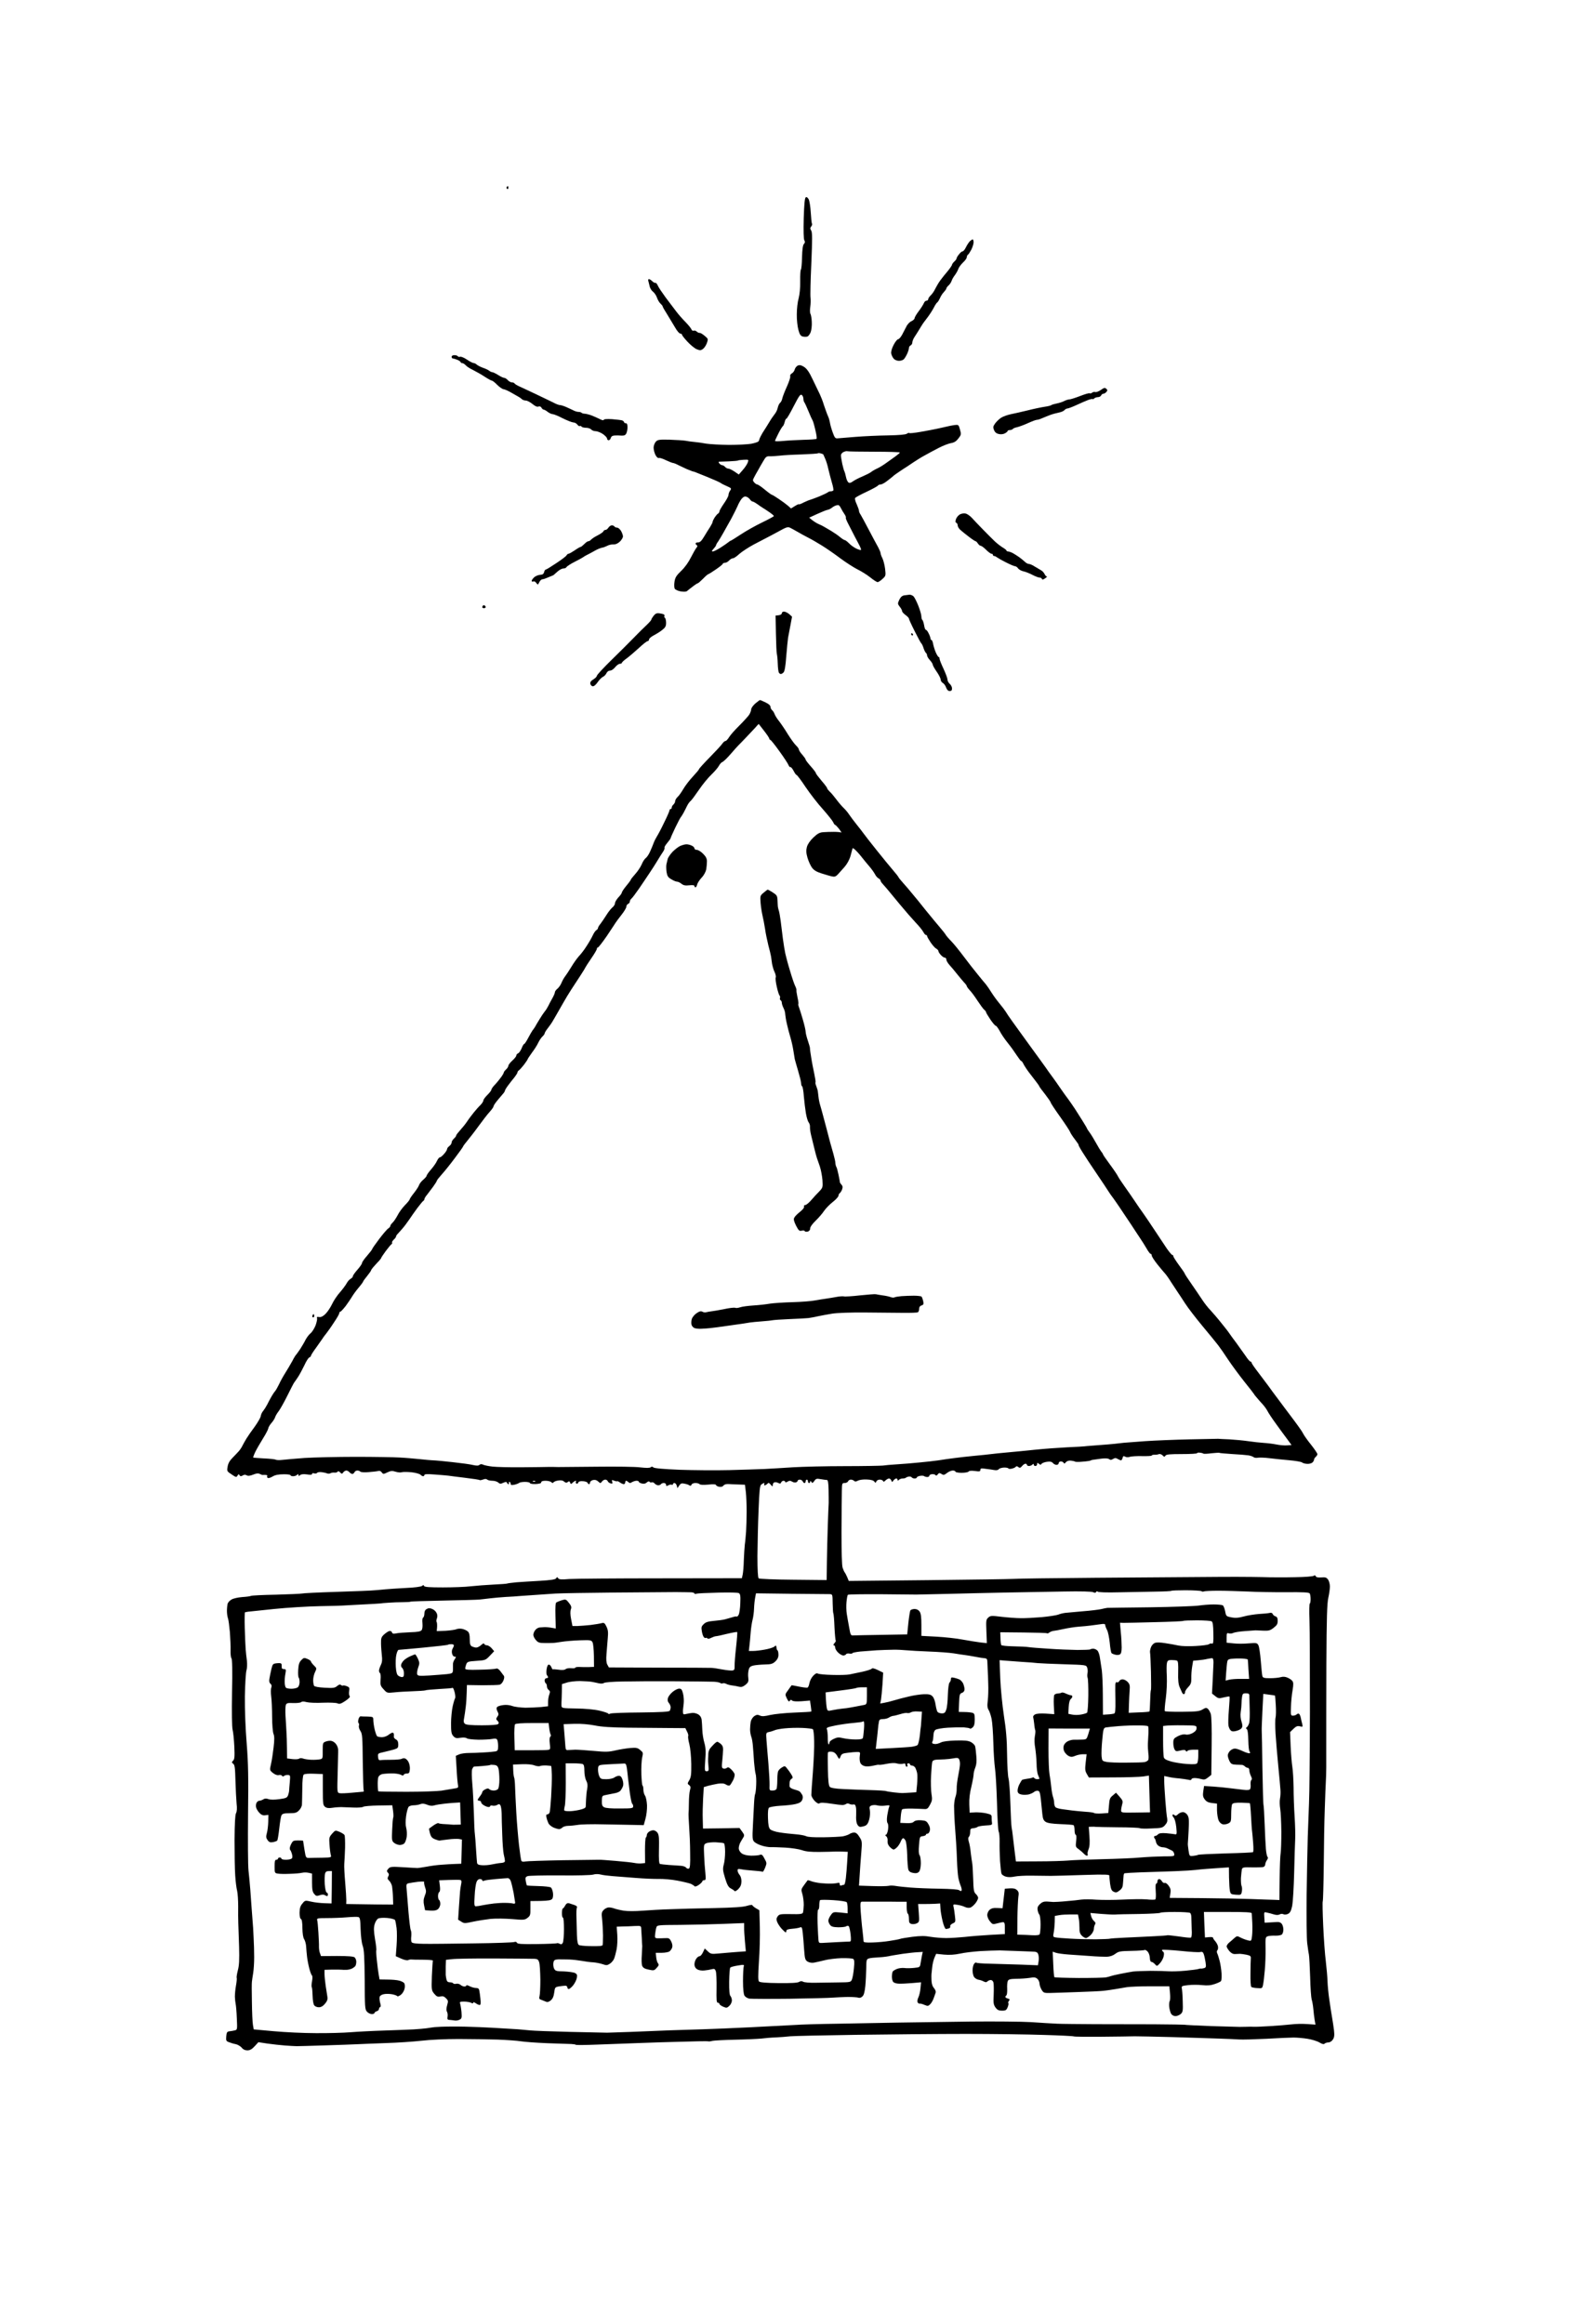 <?xml version="1.0" standalone="no"?>
<!DOCTYPE svg PUBLIC "-//W3C//DTD SVG 20010904//EN"
 "http://www.w3.org/TR/2001/REC-SVG-20010904/DTD/svg10.dtd">
<svg version="1.0" xmlns="http://www.w3.org/2000/svg"
 width="1388pt" height="2048pt" viewBox="0 0 1388 2048"
 preserveAspectRatio="xMidYMid meet">
<g transform="translate(0,2048) scale(0.1,-0.1)"
fill="#000000" stroke="none">
<g>
<path d="M4476 18840 c-3 0 -7 -4 -11 -9 -3 -5 -1 -12 5 -16 5 -3 10 1 10 9 0
9 -2 16 -4 16z"/>
</g>
<g>
<path d="M7127 18723 c-9 16 -18 23 -26 18 -9 -6 -14 -58 -18 -184 -3 -110 -1
-182 5 -194 8 -13 7 -22 -4 -34 -9 -11 -14 -46 -16 -118 -1 -56 -6 -105 -10
-107 -4 -3 -7 -49 -6 -102 1 -61 -5 -117 -14 -152 -9 -30 -16 -93 -16 -140 -1
-47 6 -108 14 -137 11 -42 20 -54 39 -59 14 -3 32 -3 40 0 9 3 22 20 29 38 7
18 12 59 10 90 -1 32 -7 65 -12 73 -5 9 -5 38 -1 63 4 26 4 61 2 79 -3 17 0
153 7 301 9 216 9 274 -1 290 -10 16 -10 23 0 36 7 8 10 20 7 25 -4 5 -8 50
-11 99 -3 49 -11 101 -18 115z"/>
</g>
<g>
<path d="M8572 18370 c-5 0 -16 -8 -26 -17 -9 -10 -25 -34 -34 -53 -9 -19 -22
-35 -29 -35 -6 0 -21 -12 -32 -27 -12 -14 -21 -30 -21 -36 0 -5 -9 -17 -20
-27 -11 -10 -20 -23 -20 -28 0 -5 -17 -30 -37 -55 -21 -24 -50 -61 -65 -81
-15 -20 -35 -54 -46 -76 -10 -22 -29 -49 -41 -59 -11 -11 -21 -25 -21 -33 0
-7 -7 -13 -15 -13 -9 0 -19 -10 -24 -23 -5 -12 -25 -44 -45 -70 -20 -26 -36
-54 -36 -61 0 -8 -13 -20 -28 -27 -15 -6 -36 -28 -45 -48 -10 -20 -27 -53 -38
-73 -12 -21 -27 -38 -35 -38 -7 0 -25 -23 -39 -50 -16 -31 -24 -60 -21 -76 3
-15 13 -35 22 -45 9 -11 30 -19 46 -19 16 0 35 6 42 13 7 6 20 27 29 46 9 19
17 43 17 53 0 10 7 21 15 24 8 4 15 15 15 25 0 11 8 32 18 47 10 15 23 36 30
47 7 11 20 33 30 49 9 16 33 50 54 76 20 26 45 65 57 88 11 22 25 44 31 47 6
4 16 21 24 38 7 18 23 42 35 54 11 12 21 26 21 31 0 5 9 17 20 27 11 10 22 27
26 39 3 11 16 35 29 51 12 17 26 41 30 54 4 14 23 39 41 57 19 17 34 38 34 47
0 9 5 19 10 22 6 4 19 24 30 45 11 22 20 51 20 65 0 14 -4 25 -8 25z"/>
</g>
<g>
<path d="M5719 18020 c-7 0 -9 -8 -4 -22 3 -13 9 -34 12 -48 4 -13 16 -33 29
-42 12 -10 28 -33 34 -52 6 -18 20 -42 30 -51 11 -10 20 -21 20 -26 0 -4 18
-36 40 -70 21 -35 53 -88 70 -116 16 -29 37 -53 45 -53 8 0 15 -4 15 -10 0 -5
21 -32 48 -61 26 -28 62 -58 80 -66 29 -12 37 -12 55 0 12 8 28 31 36 52 13
38 13 39 -20 66 -19 16 -38 27 -44 25 -5 -1 -16 4 -24 11 -7 8 -20 12 -28 9
-8 -3 -16 2 -20 12 -3 9 -27 38 -52 64 -25 25 -63 68 -83 95 -20 26 -62 82
-93 123 -30 41 -61 87 -68 103 -6 15 -16 26 -21 24 -6 -2 -18 5 -28 15 -10 10
-23 18 -29 18z"/>
</g>
<g>
<path d="M4004 17350 c-15 0 -24 -6 -24 -15 0 -8 6 -15 13 -15 7 0 25 -6 40
-12 15 -7 27 -16 27 -20 0 -5 6 -8 13 -8 8 0 22 -9 32 -20 10 -11 38 -29 64
-41 25 -13 71 -38 101 -58 30 -20 60 -36 66 -36 5 0 27 -17 47 -38 21 -20 45
-37 55 -37 9 -1 40 -14 67 -30 28 -16 57 -33 65 -37 8 -4 21 -13 28 -20 7 -7
23 -13 35 -13 13 0 39 -14 59 -30 24 -20 42 -28 53 -23 11 4 21 0 27 -10 5
-10 14 -17 19 -17 6 0 22 -9 36 -20 14 -11 34 -20 44 -20 9 0 49 -16 87 -36
39 -19 81 -36 94 -37 13 0 29 -9 36 -19 7 -10 17 -16 22 -13 5 3 11 1 15 -5 3
-5 21 -10 39 -10 19 0 39 -7 46 -15 7 -8 24 -15 39 -15 14 0 43 -11 64 -25 20
-14 37 -32 37 -40 0 -8 6 -15 14 -15 7 0 16 9 19 20 3 13 14 21 34 22 15 1 42
1 60 -1 23 -1 35 4 42 18 6 11 11 36 11 55 0 25 -4 36 -15 36 -8 0 -15 4 -15
9 0 5 -8 12 -17 16 -10 3 -51 8 -90 11 -48 3 -73 0 -73 -7 0 -6 -16 -2 -37 9
-21 10 -54 25 -73 32 -19 7 -45 13 -57 14 -12 0 -25 4 -29 9 -4 4 -16 7 -27 7
-10 0 -31 6 -45 14 -15 7 -44 21 -65 30 -21 9 -44 16 -52 16 -7 0 -26 6 -42
14 -15 8 -84 41 -153 74 -69 33 -142 67 -162 76 -20 9 -40 21 -43 26 -3 6 -14
10 -24 10 -10 0 -26 9 -36 20 -10 11 -24 20 -32 20 -7 0 -31 11 -53 25 -22 14
-45 25 -52 25 -6 0 -19 6 -27 13 -9 7 -34 19 -56 26 -21 8 -45 20 -53 27 -7 8
-20 14 -27 14 -8 0 -35 14 -60 31 -25 17 -52 28 -60 25 -8 -3 -17 -1 -20 4 -4
6 -17 10 -31 10z"/>
</g>
<g>
<path d="M7087 17246 c-23 15 -39 19 -54 13 -12 -4 -25 -20 -29 -34 -3 -14
-15 -30 -26 -36 -11 -6 -17 -17 -14 -25 3 -8 -10 -47 -28 -88 -19 -41 -37 -88
-41 -104 -3 -17 -12 -36 -20 -42 -8 -6 -17 -26 -21 -43 -3 -18 -16 -44 -28
-58 -11 -15 -30 -41 -41 -60 -11 -18 -24 -40 -30 -49 -5 -8 -21 -33 -35 -55
-13 -22 -25 -46 -27 -54 -1 -7 -5 -17 -10 -22 -5 -5 -33 -14 -63 -20 -30 -5
-118 -10 -195 -10 -77 1 -167 6 -200 11 -33 6 -80 13 -105 15 -25 2 -61 7 -80
11 -19 3 -82 7 -139 9 -93 2 -105 0 -122 -18 -10 -12 -19 -35 -19 -52 0 -18 7
-46 16 -64 10 -19 22 -30 29 -27 8 3 36 -6 64 -20 28 -13 56 -24 61 -24 6 0
28 -8 48 -19 20 -10 53 -25 72 -34 19 -8 42 -17 50 -20 8 -2 17 -5 20 -5 3 -1
53 -21 112 -45 59 -24 113 -48 120 -54 7 -6 32 -18 55 -28 39 -17 41 -20 27
-39 -8 -11 -14 -28 -14 -38 0 -10 -18 -44 -40 -75 -22 -32 -40 -63 -40 -70 0
-7 -6 -16 -13 -20 -7 -4 -20 -20 -30 -35 -9 -15 -17 -32 -17 -37 0 -6 -10 -26
-22 -45 -13 -19 -36 -57 -53 -85 -22 -37 -36 -51 -52 -51 -13 0 -23 -4 -23 -9
0 -6 5 -13 11 -16 7 -5 6 -12 -4 -23 -8 -10 -29 -47 -48 -84 -20 -41 -53 -88
-85 -118 -44 -43 -54 -59 -60 -97 -4 -27 -3 -53 3 -62 6 -9 29 -19 52 -23 25
-4 48 -3 54 2 7 6 29 24 51 40 21 17 42 30 46 30 3 0 24 18 46 40 21 22 42 40
46 40 3 0 34 19 67 42 34 23 61 45 61 50 0 4 8 8 18 8 11 0 27 9 37 20 10 11
25 20 34 20 9 0 34 17 56 38 23 20 79 57 125 82 47 24 117 61 155 81 39 21 87
47 108 58 29 15 44 18 60 10 12 -6 40 -21 62 -34 22 -13 65 -37 95 -52 30 -15
87 -48 125 -72 39 -24 111 -74 160 -111 50 -37 118 -81 152 -98 33 -16 84 -48
113 -71 28 -23 57 -41 64 -41 7 0 26 12 43 28 29 26 30 29 23 89 -4 33 -15 76
-24 94 -9 17 -16 38 -16 45 0 7 -10 30 -21 51 -12 21 -49 90 -82 153 -33 63
-66 124 -73 135 -8 11 -14 25 -14 33 0 7 -9 33 -20 58 -12 24 -18 49 -14 55 3
6 49 31 103 56 53 25 98 50 99 55 2 4 12 8 21 8 10 0 36 13 57 30 22 16 46 36
54 43 8 8 35 27 59 43 24 16 51 34 60 39 9 6 36 24 61 41 25 17 70 45 100 61
30 17 86 47 123 66 38 20 86 38 108 42 29 5 46 16 65 41 25 32 26 37 14 78
-12 44 -13 44 -49 40 -20 -3 -52 -9 -71 -14 -19 -4 -57 -13 -85 -19 -27 -6
-92 -18 -143 -27 -51 -9 -96 -14 -99 -10 -3 3 -13 0 -21 -6 -10 -8 -65 -13
-166 -15 -83 -1 -212 -7 -286 -13 -74 -6 -146 -12 -159 -13 -20 -2 -26 6 -43
53 -11 30 -22 69 -24 85 -3 17 -9 39 -14 50 -5 11 -17 40 -25 65 -9 25 -19 54
-22 65 -3 11 -16 43 -28 70 -13 28 -42 88 -65 135 -28 60 -50 91 -73 106z
m-21 -247 c8 -6 14 -21 14 -33 0 -12 4 -26 8 -31 5 -6 21 -41 37 -80 15 -38
32 -74 36 -80 4 -5 15 -43 24 -83 10 -40 15 -75 11 -79 -3 -4 -55 -8 -114 -9
-59 -2 -140 -6 -179 -10 -40 -4 -73 -4 -73 0 0 4 13 33 30 66 16 32 34 61 39
64 5 4 12 20 16 36 4 17 10 30 15 30 5 0 34 50 65 111 47 91 59 108 71 98z
m403 -496 c8 -2 115 -4 238 -4 122 0 223 -3 223 -7 0 -4 -17 -18 -36 -32 -20
-14 -56 -40 -81 -58 -24 -18 -61 -41 -81 -50 -20 -9 -44 -23 -54 -31 -9 -8
-43 -25 -75 -39 -32 -13 -71 -33 -86 -44 -21 -15 -31 -17 -41 -9 -8 7 -17 28
-21 49 -4 20 -10 41 -13 47 -4 5 -12 35 -19 65 -6 30 -12 64 -12 75 -1 11 9
25 22 31 12 6 28 10 36 7z m-235 -19 c12 -4 21 -7 21 -8 0 0 8 -17 16 -36 9
-19 22 -60 28 -90 7 -30 21 -84 31 -119 11 -35 17 -68 14 -73 -3 -4 -13 -8
-23 -8 -9 0 -21 -4 -26 -9 -6 -5 -39 -21 -75 -36 -36 -14 -72 -28 -81 -30 -9
-2 -35 -13 -58 -24 -22 -12 -41 -19 -41 -15 0 3 -16 -4 -35 -16 l-34 -21 -28
25 c-15 13 -52 40 -82 60 -29 20 -56 36 -60 36 -3 0 -31 20 -61 45 -30 25 -60
45 -66 45 -6 0 -18 8 -27 18 -14 15 -14 21 -3 42 7 14 23 43 36 65 12 22 33
59 47 82 21 37 29 43 56 42 18 -1 57 2 87 5 30 4 118 9 194 11 77 3 141 7 144
10 3 3 15 2 26 -1z m-680 -56 c45 2 45 2 35 -26 -6 -15 -25 -44 -44 -65 l-34
-39 -38 26 c-21 14 -45 26 -54 26 -9 0 -22 7 -29 15 -7 8 -18 15 -25 15 -7 0
-18 7 -25 15 -7 8 -9 15 -4 16 5 0 44 2 87 3 43 2 80 5 82 8 2 2 24 4 49 6z
m21 -325 c11 -2 26 -13 34 -24 7 -10 18 -19 23 -19 6 0 24 -10 41 -22 17 -13
39 -27 48 -33 9 -5 35 -22 58 -38 22 -15 41 -31 41 -35 -1 -4 -47 -29 -103
-56 -56 -27 -140 -74 -187 -105 -47 -31 -87 -56 -90 -56 -3 0 -12 -6 -20 -13
-8 -7 -39 -28 -68 -47 -30 -19 -61 -35 -70 -35 -12 0 -11 4 6 23 12 13 22 27
22 31 0 4 8 20 19 34 10 15 31 50 46 77 16 28 47 84 70 125 22 42 47 91 55
110 7 19 23 47 34 62 15 18 27 25 41 21z m811 -74 c6 1 17 -11 24 -26 8 -16
22 -40 32 -54 10 -14 15 -29 12 -32 -3 -3 9 -31 26 -63 17 -33 42 -81 56 -109
15 -27 33 -63 41 -78 8 -16 13 -31 10 -34 -3 -2 -21 3 -40 12 -19 9 -48 29
-63 45 -16 16 -33 30 -39 30 -5 0 -23 11 -40 25 -16 14 -52 39 -80 56 -27 16
-57 33 -65 38 -8 5 -28 15 -45 22 -16 7 -42 23 -57 35 l-27 22 72 33 c40 18
81 35 91 36 11 2 27 10 35 17 9 7 23 16 31 19 8 3 20 6 26 6z"/>
</g>
<g>
<path d="M9749 17054 c-12 11 -20 9 -48 -11 -19 -13 -41 -21 -49 -18 -8 3 -21
0 -28 -6 -7 -6 -17 -8 -22 -5 -5 3 -42 -8 -83 -24 -41 -16 -83 -29 -94 -30
-11 0 -33 -7 -48 -15 -15 -8 -45 -17 -65 -21 -20 -4 -41 -10 -47 -14 -5 -5
-32 -11 -60 -15 -27 -4 -95 -18 -150 -32 -55 -13 -122 -29 -150 -34 -27 -6
-64 -19 -80 -29 -17 -10 -41 -33 -54 -50 -20 -28 -21 -35 -11 -60 8 -20 22
-31 42 -35 18 -4 40 -2 54 6 13 7 24 16 24 21 0 4 9 8 19 8 11 0 22 4 26 9 3
5 20 13 38 16 17 4 61 20 96 36 35 16 70 29 78 29 8 0 29 6 46 14 18 8 50 20
72 29 22 8 56 17 76 21 21 4 42 13 49 21 7 8 19 15 27 15 7 0 44 14 81 31 36
17 83 37 104 45 21 7 38 10 38 7 0 -4 5 -2 12 5 7 7 22 12 34 12 12 0 24 7 28
15 3 8 12 15 19 15 8 0 20 7 27 16 11 12 11 17 -1 28z"/>
</g>
<g>
<path d="M8510 15954 c-14 4 -36 0 -50 -7 -13 -7 -29 -25 -35 -41 -7 -22 -7
-30 3 -33 6 -3 12 -14 12 -24 0 -11 12 -31 28 -43 15 -13 48 -40 75 -60 26
-20 51 -36 55 -36 4 0 13 -9 20 -20 7 -11 18 -20 25 -20 6 0 28 -16 47 -35 19
-19 40 -35 47 -35 7 0 13 -4 13 -10 0 -5 5 -10 10 -10 6 0 16 -4 23 -10 7 -5
42 -26 80 -45 37 -19 74 -35 82 -35 7 0 20 -8 27 -19 7 -10 28 -22 47 -26 19
-4 54 -18 79 -31 25 -13 53 -24 63 -24 9 0 19 -5 21 -12 3 -8 11 -7 28 5 14 9
20 17 15 17 -6 0 -15 10 -20 22 -6 12 -19 26 -30 32 -11 6 -36 21 -56 33 -19
13 -43 23 -52 23 -9 0 -24 8 -34 18 -10 10 -34 29 -53 43 -19 13 -45 30 -59
37 -13 6 -30 12 -37 12 -8 0 -14 4 -14 8 0 4 -15 16 -32 26 -18 11 -50 35 -71
55 -21 20 -69 68 -106 106 -38 39 -81 84 -97 102 -16 17 -40 34 -54 37z"/>
</g>
<g>
<path d="M5392 15850 c-10 0 -23 -9 -30 -20 -7 -11 -18 -20 -26 -20 -8 0 -16
-6 -19 -13 -2 -7 -25 -22 -50 -35 -24 -12 -50 -29 -57 -37 -7 -8 -18 -15 -25
-15 -7 0 -23 -11 -36 -25 -13 -13 -28 -25 -32 -25 -5 0 -28 -13 -52 -30 -24
-16 -48 -30 -54 -30 -5 0 -14 -6 -18 -14 -4 -8 -46 -40 -92 -70 -46 -31 -87
-56 -92 -56 -5 0 -11 -10 -14 -22 -4 -17 -14 -23 -36 -24 -16 -1 -41 -11 -54
-24 -13 -13 -22 -27 -19 -32 3 -4 10 -6 15 -2 6 3 16 -2 24 -12 7 -11 15 -17
17 -14 2 3 8 14 14 25 6 11 17 20 25 20 8 0 31 8 53 18 21 9 40 17 41 17 2 0
17 14 35 30 18 17 42 30 55 30 13 0 25 6 28 13 3 6 36 28 74 47 37 19 70 37
73 40 3 3 16 11 30 18 14 7 45 23 69 37 24 14 53 26 65 28 11 1 32 9 46 16 13
8 38 14 55 13 20 -1 39 8 58 25 15 15 27 35 27 46 0 10 -8 32 -17 48 -10 16
-25 29 -35 29 -9 0 -20 5 -23 10 -3 6 -14 10 -23 10z"/>
</g>
<g>
<path d="M8016 15239 c-12 -1 -33 -4 -48 -6 -18 -3 -31 -15 -43 -39 -15 -33
-15 -36 4 -61 12 -14 21 -32 21 -39 0 -7 14 -22 30 -34 17 -12 30 -26 30 -32
0 -5 23 -56 51 -111 28 -56 54 -104 58 -107 5 -3 14 -22 20 -42 7 -21 17 -40
22 -43 5 -4 9 -13 9 -21 0 -8 11 -27 25 -42 14 -15 25 -33 25 -40 0 -6 16 -35
35 -62 19 -27 35 -59 35 -70 0 -10 9 -24 19 -29 10 -6 24 -24 29 -41 8 -20 18
-30 31 -30 15 0 21 6 21 23 0 12 -9 30 -20 40 -11 9 -20 26 -20 38 0 11 -16
54 -35 95 -19 40 -35 80 -35 89 0 8 -3 15 -8 15 -4 0 -16 19 -26 42 -10 24
-20 58 -23 75 -3 18 -10 33 -14 33 -5 0 -9 6 -9 13 0 8 -7 28 -16 45 -8 18
-20 32 -25 32 -5 0 -12 18 -15 40 -4 22 -11 43 -15 46 -5 3 -9 17 -9 31 0 15
-12 56 -26 92 -14 36 -33 74 -42 84 -8 9 -25 16 -36 16z"/>
</g>
<g>
<path d="M4271 15144 c-4 3 -11 3 -15 -1 -3 -3 -6 -10 -6 -15 0 -4 7 -8 15 -8
8 0 15 4 15 9 0 6 -4 12 -9 15z"/>
</g>
<g>
<path d="M6909 15090 c-10 0 -19 -6 -19 -14 0 -9 -12 -16 -27 -18 l-28 -3 3
-160 c2 -88 5 -168 8 -178 3 -9 7 -48 8 -85 1 -38 6 -74 10 -80 4 -7 12 -12
17 -12 6 0 17 6 24 14 10 9 18 57 24 142 6 71 13 145 16 164 4 19 13 69 21
110 l14 75 -25 23 c-15 12 -35 22 -46 22z"/>
</g>
<g>
<path d="M5810 15075 c-22 3 -34 -2 -50 -22 -11 -14 -20 -29 -20 -34 0 -4 -18
-25 -40 -46 -22 -21 -44 -42 -50 -48 -5 -5 -39 -39 -74 -75 -35 -36 -120 -121
-190 -189 -69 -68 -126 -129 -126 -137 0 -7 -14 -21 -30 -31 -21 -12 -30 -24
-28 -38 2 -11 11 -21 20 -23 11 -2 28 11 45 36 15 22 37 43 48 48 11 5 24 19
30 32 6 13 19 22 31 22 12 0 32 13 45 30 13 16 32 30 42 30 9 0 17 4 17 8 0 5
19 23 43 40 23 17 71 58 107 91 36 34 71 61 78 61 6 0 12 7 12 15 0 8 19 24
42 36 23 12 57 33 75 48 27 21 33 33 33 63 0 20 -5 40 -10 43 -6 4 -8 10 -5
15 3 5 1 12 -5 15 -6 4 -24 8 -40 10z"/>
</g>
<g>
<path d="M8034 14900 c-2 0 -4 -4 -4 -10 0 -5 5 -10 11 -10 5 0 7 5 4 10 -3 6
-8 10 -11 10z"/>
</g>
<g>
<path d="M6697 14310 c-3 0 -22 -14 -42 -31 -19 -17 -35 -40 -35 -50 0 -11 -8
-32 -17 -47 -10 -15 -49 -58 -88 -97 -39 -38 -80 -85 -90 -102 -11 -18 -25
-33 -31 -33 -6 0 -19 -10 -27 -22 -8 -13 -58 -67 -111 -121 -53 -54 -96 -101
-96 -106 0 -4 -25 -34 -55 -66 -31 -33 -68 -82 -84 -110 -16 -27 -38 -59 -50
-69 -11 -11 -21 -27 -21 -36 0 -10 -7 -23 -15 -30 -8 -7 -15 -19 -15 -26 0 -8
-4 -14 -10 -14 -5 0 -10 -5 -10 -12 0 -6 -21 -55 -47 -107 -25 -53 -54 -107
-63 -121 -9 -14 -23 -41 -30 -60 -7 -19 -21 -54 -32 -77 -10 -23 -27 -48 -37
-55 -11 -8 -27 -33 -36 -56 -10 -23 -35 -61 -56 -84 -21 -24 -39 -46 -39 -49
0 -4 -18 -29 -40 -55 -22 -27 -40 -54 -40 -60 0 -6 -13 -25 -30 -42 -16 -18
-30 -41 -30 -51 0 -11 -10 -28 -23 -38 -12 -10 -36 -40 -52 -66 -17 -27 -40
-61 -52 -77 -13 -15 -23 -33 -23 -38 0 -6 -6 -15 -14 -19 -8 -4 -23 -26 -33
-48 -10 -22 -35 -65 -55 -95 -19 -31 -50 -70 -67 -88 -17 -19 -47 -61 -67 -95
-21 -34 -45 -71 -54 -82 -9 -11 -23 -36 -31 -55 -7 -19 -24 -43 -36 -53 -13
-10 -23 -25 -23 -32 0 -8 -10 -31 -22 -52 -12 -21 -28 -51 -36 -68 -8 -16 -22
-39 -32 -50 -9 -11 -30 -42 -46 -69 -16 -26 -34 -56 -39 -66 -6 -10 -16 -24
-22 -31 -6 -8 -23 -38 -38 -66 -15 -29 -31 -53 -35 -53 -4 0 -15 -17 -23 -39
-9 -21 -23 -41 -31 -44 -9 -4 -16 -12 -16 -20 0 -7 -16 -27 -35 -44 -19 -17
-35 -38 -35 -46 0 -7 -9 -22 -20 -32 -11 -10 -20 -22 -20 -26 0 -5 -10 -23
-23 -41 -13 -18 -37 -48 -55 -67 -18 -18 -32 -39 -32 -45 0 -7 -16 -27 -35
-46 -19 -19 -35 -40 -35 -48 0 -8 -12 -27 -27 -42 -16 -15 -41 -44 -58 -65
-16 -20 -43 -55 -58 -78 -15 -23 -44 -58 -63 -79 -18 -20 -34 -40 -34 -46 0
-5 -9 -17 -20 -27 -11 -10 -20 -25 -20 -34 0 -9 -9 -23 -20 -31 -11 -8 -20
-20 -20 -27 0 -7 -12 -27 -27 -43 -14 -17 -31 -30 -37 -30 -6 0 -17 -14 -25
-31 -7 -17 -31 -51 -52 -75 -22 -25 -39 -50 -39 -55 0 -6 -13 -21 -29 -35 -17
-14 -33 -35 -37 -46 -3 -12 -24 -44 -45 -71 -22 -27 -39 -53 -39 -58 0 -4 -19
-28 -43 -52 -23 -24 -52 -64 -64 -89 -13 -24 -32 -53 -43 -63 -11 -10 -20 -23
-20 -29 0 -6 -8 -16 -18 -22 -10 -6 -46 -48 -80 -93 -34 -45 -62 -85 -62 -89
0 -4 -20 -30 -45 -59 -25 -28 -45 -57 -45 -65 0 -7 -18 -33 -40 -58 -22 -25
-40 -50 -40 -57 0 -7 -9 -17 -20 -23 -11 -6 -27 -24 -35 -40 -9 -16 -35 -52
-59 -79 -24 -27 -56 -74 -70 -105 -15 -31 -41 -70 -59 -87 -22 -21 -39 -29
-55 -26 -17 3 -22 1 -18 -10 3 -7 -3 -36 -13 -64 -11 -27 -31 -59 -44 -69 -14
-11 -33 -37 -44 -57 -10 -21 -32 -58 -48 -83 -17 -25 -33 -47 -36 -50 -4 -3
-19 -27 -33 -55 -15 -27 -43 -75 -62 -105 -19 -30 -44 -75 -55 -100 -12 -25
-28 -53 -36 -62 -8 -9 -23 -32 -33 -50 -10 -18 -27 -49 -36 -68 -10 -19 -26
-44 -35 -55 -10 -11 -19 -31 -21 -45 -2 -14 -26 -55 -53 -93 -28 -37 -60 -84
-73 -105 -12 -20 -28 -48 -35 -62 -6 -14 -21 -36 -32 -49 -11 -12 -36 -39 -56
-59 -25 -25 -39 -50 -43 -78 -7 -39 -6 -41 35 -68 38 -26 43 -27 52 -11 8 14
11 15 18 4 6 -11 13 -11 27 -3 12 8 24 9 36 2 12 -7 29 -5 57 6 29 12 45 13
59 6 11 -6 23 -10 27 -9 4 1 16 1 26 0 10 0 16 -5 12 -10 -3 -5 -1 -13 5 -16
6 -4 25 2 43 13 22 13 52 19 95 19 34 1 62 -3 62 -8 0 -5 10 -9 23 -9 13 0 28
5 35 12 9 9 12 9 12 -1 0 -11 3 -11 15 -1 10 8 30 10 60 6 31 -5 45 -4 45 4 0
7 8 9 19 5 11 -3 22 -1 26 5 3 5 21 8 38 6 18 -2 40 -7 49 -11 9 -4 23 -3 30
1 7 5 23 7 35 6 11 -2 24 2 28 7 4 8 12 6 22 -5 15 -15 18 -15 28 0 7 9 19 16
27 16 9 0 21 -7 28 -15 7 -8 18 -15 25 -15 7 0 15 7 19 15 3 8 14 15 25 15 11
0 22 -4 26 -9 3 -6 36 -8 73 -5 37 3 75 7 85 10 11 4 24 -1 31 -12 13 -17 15
-17 50 0 30 14 43 15 71 6 19 -6 44 -9 55 -5 11 4 50 3 86 0 36 -4 71 -14 79
-21 7 -8 18 -14 24 -14 6 0 11 5 11 11 0 8 28 9 93 4 50 -4 103 -8 117 -10 14
-2 81 -11 149 -19 68 -8 126 -17 128 -20 3 -3 17 0 31 5 17 7 29 6 36 -1 5 -5
26 -10 45 -10 19 0 42 -7 51 -15 15 -13 22 -14 45 -3 23 10 29 10 33 0 2 -6 8
-12 13 -12 6 0 7 5 4 10 -3 6 -1 10 4 10 6 0 11 -7 11 -16 0 -12 7 -14 33 -9
17 4 36 11 42 16 5 5 28 9 52 9 24 0 43 -5 43 -10 0 -6 22 -10 50 -9 34 2 50
6 50 16 0 8 13 13 38 13 21 0 44 -6 50 -12 9 -9 15 -10 20 -2 4 6 23 14 42 16
23 4 41 1 52 -10 14 -11 21 -12 32 -3 11 9 15 8 20 -5 6 -15 8 -16 24 0 10 9
22 16 26 16 4 0 5 -4 1 -9 -3 -5 -1 -12 5 -16 6 -3 13 0 16 9 4 10 17 14 42
12 19 -1 37 -7 40 -14 2 -7 8 -12 13 -12 5 0 9 7 9 15 0 8 11 17 25 21 18 4
32 1 46 -12 20 -18 21 -18 34 -1 6 9 20 17 29 17 9 0 19 -6 22 -14 3 -8 14
-16 25 -19 16 -4 19 -2 14 14 -6 17 -3 18 19 9 14 -5 26 -7 26 -4 0 3 10 -2
22 -10 12 -9 28 -16 35 -16 7 0 13 7 13 15 0 8 4 15 8 15 4 0 14 -6 20 -12 10
-10 17 -10 32 0 11 6 29 12 40 12 11 0 20 -4 20 -9 0 -5 12 -12 26 -15 18 -5
32 -2 44 9 11 10 20 12 24 6 4 -6 13 -8 20 -5 7 3 19 -2 26 -11 7 -8 21 -15
31 -15 10 0 21 5 24 10 3 6 15 10 26 10 10 0 19 -7 19 -15 0 -13 4 -14 20 -5
11 6 25 8 30 5 6 -3 10 -1 10 4 0 6 6 11 14 11 7 0 16 -10 20 -22 l6 -23 16
23 c13 19 22 22 47 16 18 -3 37 -10 43 -15 8 -6 14 -4 18 6 3 9 18 15 35 15
16 0 33 -5 36 -10 4 -6 33 -8 76 -4 45 5 69 3 69 -3 0 -6 12 -13 27 -16 18 -3
31 0 39 11 7 9 23 14 45 13 19 -2 59 -3 89 -4 l55 -2 8 -65 c4 -36 7 -114 7
-173 0 -60 -3 -138 -5 -175 -3 -37 -7 -88 -11 -113 -3 -26 -7 -89 -9 -140 -1
-52 -6 -108 -10 -126 l-7 -32 -717 -1 c-394 0 -756 -3 -804 -6 -71 -6 -91 -4
-98 7 -8 12 -10 12 -18 -1 -7 -10 -44 -16 -143 -22 -73 -4 -167 -10 -208 -13
-41 -4 -78 -9 -81 -11 -4 -2 -58 -6 -121 -9 -62 -3 -151 -10 -198 -15 -47 -6
-158 -10 -247 -10 -120 0 -162 3 -166 13 -3 9 -7 9 -18 0 -9 -7 -68 -15 -144
-18 -72 -4 -152 -9 -180 -12 -27 -2 -68 -6 -90 -8 -22 -3 -173 -9 -335 -14
-162 -5 -302 -12 -310 -15 -8 -2 -110 -7 -227 -10 -117 -2 -217 -7 -222 -11
-6 -3 -40 -8 -76 -10 -37 -3 -79 -12 -95 -22 -16 -9 -31 -26 -34 -37 -3 -12
-6 -40 -6 -63 0 -23 4 -52 9 -65 5 -13 12 -69 17 -123 4 -55 7 -126 6 -159 -1
-32 2 -64 8 -71 7 -8 9 -110 5 -301 -3 -175 -1 -305 5 -329 6 -22 12 -89 15
-148 4 -89 2 -112 -11 -124 -13 -14 -13 -16 1 -27 14 -10 17 -37 20 -150 2
-76 7 -167 10 -201 5 -42 3 -70 -5 -85 -8 -15 -12 -91 -13 -239 0 -119 2 -259
6 -311 3 -52 11 -113 17 -135 5 -22 9 -83 9 -135 -1 -52 0 -120 1 -150 1 -30
4 -123 7 -206 3 -115 1 -165 -11 -209 -8 -32 -13 -62 -10 -66 2 -4 0 -34 -6
-66 -6 -32 -10 -77 -10 -100 1 -23 4 -52 7 -65 3 -13 8 -69 10 -125 5 -101 4
-102 -19 -107 -12 -3 -34 -7 -47 -8 -20 -3 -24 -10 -27 -44 -3 -38 -1 -43 24
-52 15 -6 41 -14 58 -17 17 -3 41 -17 53 -30 13 -17 31 -25 51 -25 23 0 40 10
64 36 l33 36 79 -12 c43 -6 113 -14 154 -17 41 -3 89 -6 105 -6 17 0 129 3
250 7 121 4 247 8 280 10 33 2 146 6 250 10 105 3 249 13 321 21 73 9 216 15
325 15 107 0 261 -3 344 -5 82 -3 175 -10 205 -15 30 -5 136 -13 235 -17 99
-3 194 -6 210 -7 17 -1 35 -3 40 -7 6 -3 91 -2 190 2 99 4 270 10 380 14 110
4 252 9 315 10 63 2 151 4 195 5 44 1 85 1 90 -1 6 -1 21 1 35 5 14 3 104 8
200 10 96 2 200 7 230 10 30 4 87 9 125 10 39 2 97 6 130 10 33 3 296 9 585
13 289 4 721 8 960 8 239 0 550 -4 690 -9 140 -4 259 -10 263 -13 5 -3 115 -4
245 -3 130 1 262 3 292 4 30 0 179 -3 330 -7 151 -5 334 -10 405 -13 72 -2
155 -6 185 -8 30 -2 138 1 240 6 102 6 210 11 240 11 30 0 86 -5 123 -11 37
-6 84 -20 104 -32 25 -15 39 -18 46 -11 6 6 21 11 34 11 13 0 29 10 39 25 13
19 15 38 10 83 -4 31 -11 80 -16 107 -5 28 -16 97 -24 155 -9 58 -16 134 -17
170 -1 36 -8 115 -15 175 -8 61 -18 202 -23 315 -5 112 -7 208 -4 213 3 5 7
149 9 321 1 171 5 394 9 496 3 102 8 217 10 255 3 39 4 165 3 280 0 116 0 446
1 735 2 412 6 539 17 588 8 35 14 80 14 100 0 21 -7 48 -16 61 -14 19 -24 22
-60 19 -30 -2 -45 1 -49 11 -4 9 -9 10 -18 3 -6 -5 -79 -11 -162 -12 -82 -2
-217 -2 -300 1 -82 2 -294 3 -470 1 -176 -1 -619 -4 -985 -7 -366 -3 -694 -7
-730 -10 -36 -2 -377 -7 -757 -11 l-693 -7 -14 34 c-8 19 -18 37 -22 42 -4 4
-12 22 -18 40 -7 20 -10 138 -10 317 1 157 2 318 3 358 1 69 2 72 25 72 13 0
26 7 30 15 3 8 14 15 24 15 10 0 23 -5 29 -11 8 -8 17 -7 34 2 14 7 47 12 78
10 36 -1 59 -8 66 -18 11 -14 12 -14 18 1 4 9 17 16 31 16 13 0 26 -6 28 -12
3 -9 9 -8 22 5 10 9 23 17 31 17 7 0 16 -8 20 -17 6 -17 7 -17 19 0 7 9 18 17
25 17 6 0 11 -5 11 -12 0 -9 3 -9 12 0 7 7 22 12 33 12 12 0 25 3 29 7 3 4 15
8 26 10 10 1 22 -2 25 -7 3 -6 15 -10 26 -10 10 0 19 4 19 9 0 5 12 11 28 14
15 3 32 2 37 -3 6 -4 18 -7 28 -7 9 0 17 5 17 11 0 7 11 13 25 14 13 1 27 -3
30 -9 5 -6 12 -4 19 7 11 14 16 14 33 4 18 -12 25 -10 48 8 15 12 38 22 51 22
13 0 24 -4 24 -10 0 -5 24 -10 54 -10 30 0 58 5 62 11 4 7 24 9 55 5 41 -6 49
-4 49 10 0 14 7 15 48 9 26 -3 60 -8 76 -11 17 -3 32 0 37 7 4 7 23 13 43 15
20 1 39 -2 42 -7 3 -5 17 -6 32 -2 15 3 30 11 34 16 4 7 12 6 22 -2 12 -10 18
-9 33 8 9 12 23 21 30 21 7 0 13 -4 13 -10 0 -5 8 -10 18 -10 10 0 23 5 30 12
9 9 12 9 12 0 0 -7 7 -12 15 -12 8 0 15 7 15 16 0 14 3 14 16 3 12 -10 17 -10
23 0 5 7 26 15 47 18 29 4 43 1 53 -11 7 -9 22 -16 32 -16 11 0 19 7 19 15 0
8 9 15 19 15 11 0 22 -6 25 -12 3 -10 9 -8 19 5 10 11 25 16 46 14 17 -2 33
-6 36 -9 3 -2 26 -3 52 -1 27 2 57 5 68 7 11 2 20 5 20 6 0 1 9 4 20 5 11 2
44 6 73 10 34 4 59 2 67 -5 10 -8 19 -8 34 2 17 10 25 10 41 0 11 -6 24 -12
29 -12 5 0 11 9 14 21 4 17 9 19 23 11 10 -6 27 -6 39 -2 12 5 61 8 108 7 48
-1 87 1 87 5 0 4 10 7 23 7 12 -1 29 1 38 5 10 4 23 0 34 -10 14 -15 18 -15
26 -3 6 11 38 14 144 14 74 0 135 3 135 8 0 4 11 6 25 4 13 -1 27 -5 30 -8 2
-3 35 -2 71 3 37 4 70 6 73 3 4 -2 54 -6 112 -10 57 -3 120 -8 139 -11 19 -3
41 -10 47 -16 7 -6 25 -8 39 -5 15 2 59 1 98 -4 39 -5 117 -13 174 -18 57 -5
109 -14 115 -19 7 -6 26 -12 43 -13 17 -2 39 3 48 10 9 7 16 19 16 26 0 7 7
18 15 25 8 7 15 18 15 24 0 7 -25 44 -55 82 -31 38 -62 82 -70 98 -8 16 -29
47 -46 70 -16 23 -49 66 -72 97 -23 31 -69 91 -101 135 -33 43 -73 98 -90 122
-17 23 -57 76 -88 117 -32 41 -58 79 -58 85 0 5 -5 10 -10 10 -6 0 -26 24 -45
53 -20 28 -56 79 -80 112 -25 33 -53 71 -62 85 -9 14 -42 56 -73 94 -30 38
-72 86 -92 108 -21 21 -53 62 -72 91 -19 28 -61 92 -95 140 -34 48 -61 90 -61
94 0 3 -22 36 -50 73 -27 37 -50 73 -50 79 0 6 -4 11 -9 11 -5 0 -26 25 -48
56 -21 31 -68 102 -105 158 -36 55 -83 124 -102 151 -20 28 -55 77 -76 110
-22 33 -63 92 -90 130 -28 39 -54 79 -59 90 -5 11 -36 57 -70 103 -33 45 -61
85 -61 89 0 3 -6 14 -14 22 -7 9 -28 43 -46 76 -18 33 -43 74 -56 92 -13 17
-24 34 -24 36 0 3 -17 32 -37 64 -21 33 -52 82 -69 109 -18 27 -44 65 -58 84
-15 19 -46 63 -69 96 -23 34 -56 81 -74 105 -18 24 -43 59 -55 77 -13 18 -37
52 -54 75 -17 23 -53 72 -80 110 -27 37 -65 89 -84 116 -19 26 -55 76 -80 111
-25 34 -50 72 -57 84 -7 11 -29 41 -50 66 -21 25 -54 69 -73 99 -18 29 -41 63
-51 75 -10 11 -42 50 -71 86 -30 36 -86 108 -125 160 -39 52 -88 113 -110 135
-22 22 -44 48 -49 57 -5 9 -28 38 -51 65 -22 26 -79 94 -125 151 -45 57 -100
125 -122 150 -21 26 -55 66 -76 89 -21 23 -40 47 -42 52 -1 5 -22 31 -45 58
-23 26 -88 106 -145 177 -57 71 -110 139 -118 151 -8 12 -35 46 -59 76 -24 30
-54 70 -67 89 -12 19 -35 46 -50 60 -15 14 -44 48 -64 75 -21 28 -47 59 -59
69 -11 11 -21 23 -21 28 0 5 -22 35 -50 67 -27 32 -50 62 -50 67 0 6 -20 32
-45 60 -24 27 -45 54 -45 59 0 6 -14 25 -30 44 -17 18 -30 39 -30 46 0 6 -11
22 -25 35 -14 13 -46 58 -72 99 -25 42 -61 94 -78 116 -18 22 -35 50 -39 62
-4 11 -13 27 -21 33 -8 7 -15 20 -15 30 0 12 -16 26 -43 39 -24 12 -46 21 -50
21z m-11 -210 c0 0 22 -27 47 -60 26 -33 47 -65 47 -70 0 -6 4 -10 8 -10 5 0
41 -45 81 -101 40 -55 76 -110 80 -122 5 -12 12 -20 16 -17 4 3 17 -12 28 -32
10 -21 23 -38 27 -38 5 0 41 -48 80 -107 40 -59 108 -147 152 -195 43 -49 84
-100 90 -113 6 -14 14 -25 18 -25 4 0 20 -17 36 -37 15 -20 23 -34 18 -30 -6
3 -35 6 -65 6 -30 0 -72 -1 -94 -3 -32 -2 -50 -12 -87 -47 -30 -29 -50 -58
-57 -83 -8 -31 -7 -52 5 -95 9 -31 27 -70 40 -88 17 -23 41 -37 86 -51 35 -11
75 -23 91 -26 21 -5 33 -1 50 17 12 13 39 43 60 67 23 27 43 63 53 99 8 31 16
60 17 64 2 5 14 -2 27 -16 14 -13 39 -41 55 -62 17 -22 46 -57 65 -79 20 -23
42 -54 50 -69 8 -16 22 -33 32 -38 10 -5 18 -14 18 -19 0 -6 8 -19 18 -29 9
-10 28 -32 41 -47 13 -16 63 -76 110 -133 47 -57 110 -129 139 -160 30 -31 60
-68 68 -83 8 -16 19 -28 24 -28 6 0 10 -4 10 -9 0 -6 14 -30 31 -56 17 -25 39
-50 50 -55 10 -6 19 -16 19 -22 0 -7 10 -22 22 -35 12 -13 27 -23 35 -23 7 0
13 -8 13 -17 0 -10 13 -31 28 -48 15 -16 45 -52 67 -80 22 -27 50 -61 62 -74
13 -13 23 -27 23 -32 0 -4 12 -21 26 -36 15 -15 46 -57 69 -93 24 -36 50 -72
59 -79 9 -7 16 -17 16 -22 0 -4 17 -33 38 -64 20 -30 42 -55 47 -55 6 0 21
-21 35 -46 13 -26 45 -73 71 -105 26 -32 61 -81 79 -109 18 -27 35 -50 39 -50
4 0 13 -11 19 -24 6 -13 27 -46 47 -73 20 -26 49 -63 63 -82 15 -19 29 -39 31
-45 2 -6 26 -38 53 -72 26 -34 48 -66 48 -71 0 -5 36 -60 81 -123 45 -63 85
-124 89 -135 4 -12 24 -42 44 -68 20 -26 34 -47 31 -47 -3 0 12 -28 34 -63 21
-34 76 -118 122 -185 46 -68 93 -138 104 -156 11 -18 26 -39 32 -47 7 -8 55
-76 105 -152 51 -76 98 -146 103 -155 6 -9 24 -37 41 -62 17 -25 43 -66 58
-92 15 -27 31 -48 36 -48 6 0 10 -7 10 -15 0 -9 23 -44 50 -78 28 -34 57 -70
66 -79 9 -9 35 -45 57 -81 23 -35 49 -75 58 -88 9 -13 37 -55 62 -94 24 -38
94 -129 153 -200 60 -72 123 -149 139 -170 17 -22 57 -79 88 -127 32 -48 96
-135 142 -193 47 -58 85 -108 85 -109 0 -2 12 -18 28 -36 15 -18 39 -45 53
-60 14 -16 32 -41 40 -57 8 -16 41 -66 74 -111 33 -46 77 -106 99 -135 l38
-52 -40 -3 c-23 -2 -65 2 -94 8 -29 6 -80 12 -113 14 -33 2 -94 9 -135 15 -41
6 -115 13 -165 16 -49 2 -94 4 -100 5 -5 0 -118 -2 -250 -5 -132 -3 -310 -10
-395 -16 -85 -6 -168 -13 -185 -14 -16 -2 -52 -6 -80 -9 -27 -3 -86 -8 -130
-11 -44 -3 -96 -7 -115 -9 -19 -3 -98 -8 -175 -11 -77 -4 -203 -13 -280 -21
-77 -8 -187 -19 -245 -24 -58 -5 -124 -12 -147 -15 -23 -3 -88 -10 -145 -15
-57 -6 -137 -14 -178 -20 -41 -5 -104 -14 -140 -20 -36 -5 -112 -14 -170 -19
-58 -6 -145 -13 -195 -16 -49 -3 -106 -8 -125 -11 -19 -2 -170 -5 -335 -5
-165 0 -370 -5 -455 -10 -85 -6 -198 -12 -250 -15 -52 -2 -194 -7 -315 -10
-121 -3 -318 -1 -437 3 -143 6 -222 13 -230 21 -8 8 -15 8 -24 1 -9 -7 -38 -7
-91 -1 -43 6 -215 8 -383 6 -168 -2 -321 -3 -340 -3 -19 1 -57 1 -85 1 -27 -1
-135 -2 -240 -3 -104 -1 -219 2 -255 6 -36 4 -73 12 -83 17 -12 6 -23 6 -32
-2 -9 -8 -26 -8 -57 -1 -23 6 -104 17 -178 25 -74 8 -143 15 -152 15 -10 1
-26 1 -35 2 -10 0 -58 5 -108 10 -49 5 -128 12 -175 14 -47 3 -220 6 -386 6
-166 0 -368 -5 -450 -10 -82 -6 -170 -14 -196 -17 -26 -3 -52 -2 -59 2 -6 4
-53 9 -103 11 -50 3 -93 6 -95 8 -1 2 7 25 20 52 13 26 44 79 68 118 24 38 44
77 45 86 1 10 13 30 27 47 15 16 30 40 34 53 4 13 18 36 30 51 12 15 46 75 76
135 29 59 57 113 61 118 5 6 20 28 34 49 14 21 39 68 56 103 16 36 36 67 44
70 8 3 14 9 14 14 0 5 19 36 43 68 23 33 49 69 57 81 8 13 24 35 36 49 11 14
42 57 67 96 26 38 47 75 47 82 0 7 4 13 9 13 5 0 26 23 48 51 21 28 45 65 55
81 9 16 35 52 57 78 23 27 41 52 41 55 0 4 16 26 35 49 19 24 35 46 35 50 0 4
12 21 28 38 15 17 35 39 45 49 9 11 17 21 17 24 0 3 18 30 40 60 22 29 44 56
50 60 6 3 8 10 5 14 -2 5 4 16 15 26 11 10 20 22 20 27 0 5 6 15 13 22 6 7 26
28 42 47 17 19 43 54 60 79 16 25 50 72 74 105 25 33 49 62 53 63 4 2 8 8 8
14 0 6 10 23 23 38 12 16 37 49 55 73 17 24 32 47 32 52 0 4 20 29 44 56 24
26 75 90 113 141 39 51 72 98 74 104 2 6 19 29 37 50 18 22 63 79 99 129 36
49 80 107 99 127 19 21 34 43 34 49 0 7 16 30 35 53 19 22 42 49 50 59 8 9 15
21 15 26 0 4 13 26 29 47 16 22 41 53 55 70 14 18 26 37 26 42 0 6 6 15 13 19
6 4 27 27 45 50 17 23 32 45 32 48 0 3 17 29 38 58 22 29 47 68 56 89 10 20
26 44 37 54 10 9 19 22 19 27 0 6 12 26 28 46 15 20 32 43 37 52 6 9 22 38 38
65 15 27 42 74 60 105 17 31 50 85 72 119 22 34 59 91 83 127 23 35 42 67 42
69 0 2 23 37 50 77 28 40 50 78 50 85 0 7 4 12 9 12 5 0 40 45 78 100 37 56
73 109 78 118 6 9 29 41 53 71 23 29 42 61 42 71 0 10 7 20 15 24 8 3 15 12
15 19 0 8 6 20 14 27 8 6 38 46 67 88 29 42 71 105 93 138 23 34 49 75 58 90
10 16 23 38 30 49 7 11 20 32 31 48 10 15 16 31 13 36 -3 4 8 23 24 42 16 19
29 37 30 42 0 4 19 47 42 95 23 48 45 89 49 92 3 3 13 19 22 35 9 17 23 44 31
61 8 17 22 37 32 45 9 7 42 52 74 99 32 47 81 107 109 133 28 27 58 62 66 77
8 16 23 32 32 35 10 4 43 36 73 71 30 35 61 69 68 76 8 7 37 38 66 68 29 30
66 70 82 87 16 18 29 33 30 33z m548 -6656 c22 -4 47 -7 54 -7 8 0 13 -25 14
-86 1 -47 1 -99 1 -116 -1 -16 -5 -106 -8 -200 -3 -93 -7 -240 -8 -325 l-2
-155 -294 3 c-162 1 -300 7 -305 12 -7 5 -11 74 -11 197 1 103 5 285 10 403 7
178 11 217 24 227 9 7 20 13 24 13 5 0 5 -4 2 -10 -3 -5 -2 -10 4 -10 6 0 16
6 23 13 10 12 15 10 30 -7 15 -19 17 -19 18 -3 0 10 6 20 14 23 8 3 23 1 34
-5 16 -8 21 -7 26 4 3 8 12 15 21 15 8 0 15 -5 15 -10 0 -6 8 -5 20 2 16 10
24 10 40 1 10 -7 26 -10 35 -7 8 3 15 10 15 15 0 5 9 9 19 9 10 0 21 -7 25
-15 3 -8 10 -15 16 -15 5 0 10 7 10 15 0 8 5 15 10 15 6 0 10 -7 10 -15 0 -8
5 -15 10 -15 6 0 10 6 10 13 0 8 4 7 10 -3 8 -13 12 -11 26 8 14 21 21 23 58
16z m-2530 -15 c11 1 17 -2 13 -5 -3 -3 -12 -4 -19 -1 -8 3 -5 6 6 6z m5748
-964 c68 0 129 -4 136 -8 6 -5 16 -5 22 -2 5 3 62 6 127 6 65 0 181 -4 258 -7
77 -4 230 -7 339 -6 150 1 202 -1 208 -11 4 -6 8 -28 8 -49 0 -20 -3 -38 -7
-40 -5 -1 -6 -68 -3 -148 3 -80 4 -444 4 -810 -1 -366 -4 -726 -8 -800 -3 -74
-8 -207 -11 -295 -3 -88 -7 -320 -10 -515 -2 -195 0 -386 5 -425 5 -38 11 -83
15 -100 3 -16 8 -106 11 -200 2 -93 9 -181 13 -195 5 -14 12 -52 15 -85 3 -33
8 -78 12 -99 l7 -39 -73 5 c-41 3 -104 2 -140 -3 -36 -4 -119 -11 -185 -15
-66 -4 -131 -7 -145 -6 -14 1 -43 1 -65 0 -22 0 -49 -1 -60 -1 -11 0 -123 3
-250 7 -126 5 -233 10 -236 12 -3 1 -124 3 -270 4 -145 0 -379 1 -519 1 -140
1 -290 2 -333 4 -43 2 -146 8 -230 14 -84 5 -323 7 -532 5 -209 -3 -495 -7
-635 -9 -140 -3 -383 -7 -540 -10 -157 -2 -325 -7 -375 -11 -49 -3 -223 -12
-385 -20 -162 -8 -353 -16 -425 -18 -71 -2 -202 -6 -290 -9 -88 -4 -243 -10
-345 -14 -102 -3 -196 -7 -210 -7 -14 0 -160 3 -325 7 -165 4 -322 10 -350 13
-27 3 -77 7 -110 10 -33 2 -94 6 -135 8 -41 3 -133 8 -205 11 -71 3 -182 6
-245 5 -63 0 -131 -3 -150 -5 -19 -2 -51 -7 -70 -10 -19 -3 -71 -7 -115 -10
-44 -2 -161 -7 -260 -10 -99 -3 -232 -10 -295 -15 -63 -5 -201 -9 -307 -8
-106 0 -272 8 -370 17 l-177 16 -7 40 c-4 22 -8 112 -9 200 -2 88 -2 169 0
180 1 11 6 45 11 75 5 30 9 93 9 140 0 47 -2 126 -5 175 -2 50 -6 122 -10 160
-3 39 -7 93 -9 120 -2 28 -7 91 -10 140 -4 50 -11 126 -16 170 -5 44 -6 265
-4 490 4 331 2 453 -12 630 -11 131 -17 299 -16 415 2 107 8 210 14 229 6 19
7 55 4 85 -4 28 -9 74 -11 101 -2 28 -6 112 -8 188 -2 75 -1 138 2 138 3 1 15
3 26 5 11 1 115 12 230 24 116 12 298 23 405 25 107 2 195 4 195 5 0 0 50 3
110 6 61 3 137 7 170 9 33 2 60 4 60 4 0 1 29 4 65 6 36 3 94 5 129 5 35 0 67
2 71 5 4 2 132 6 286 9 153 3 297 7 319 9 22 3 65 8 95 11 30 4 91 9 135 12
44 2 105 6 135 9 30 2 89 6 130 9 41 3 120 8 175 12 55 3 291 7 525 9 234 2
475 4 535 4 61 -1 122 -1 138 -2 15 -1 27 -6 27 -10 0 -5 8 -6 19 -2 10 3 94
7 187 9 92 3 175 1 185 -4 13 -8 16 -23 13 -89 -1 -44 -8 -90 -14 -101 -6 -12
-14 -19 -17 -17 -2 3 -19 1 -36 -5 -18 -5 -48 -14 -67 -19 -19 -5 -64 -11
-100 -14 -48 -4 -71 -11 -88 -28 -20 -19 -23 -28 -17 -62 3 -21 11 -45 17 -52
5 -7 14 -11 18 -8 5 3 11 1 14 -4 4 -6 17 -4 34 5 15 7 33 14 41 14 7 0 52 9
98 21 47 11 87 18 90 16 2 -3 -2 -62 -10 -133 -8 -71 -14 -146 -13 -166 1 -30
-3 -38 -19 -40 -11 -2 -51 2 -89 9 -38 7 -81 14 -95 14 -14 1 -224 2 -466 2
l-439 2 -14 25 c-9 17 -11 46 -7 95 3 39 8 100 11 136 5 52 3 74 -11 103 -16
33 -21 37 -44 31 -14 -4 -57 -11 -96 -16 -38 -4 -90 -8 -115 -9 l-45 0 -12 61
c-8 40 -8 70 -2 86 7 20 4 30 -17 57 -25 32 -29 33 -63 23 -20 -6 -41 -15 -48
-19 -8 -6 -10 -43 -8 -119 l3 -111 -41 7 c-23 4 -51 6 -62 5 -11 -1 -29 -2
-40 -3 -11 -1 -28 -10 -37 -22 -10 -11 -17 -30 -18 -42 0 -12 10 -33 23 -47
18 -22 31 -26 77 -26 30 0 64 0 75 1 11 0 45 5 76 10 31 5 102 11 158 13 95 3
103 2 113 -18 6 -11 11 -64 12 -118 l1 -98 -45 -2 c-25 -1 -62 0 -82 1 -21 1
-38 -2 -38 -6 0 -5 -16 -7 -35 -5 -19 2 -42 -1 -50 -8 -10 -8 -30 -10 -62 -5
-27 4 -50 5 -52 3 -2 -1 -7 7 -12 20 -5 12 -15 22 -22 22 -9 0 -16 -15 -20
-42 -3 -24 -2 -47 4 -52 5 -6 9 -14 9 -18 0 -4 -7 -8 -15 -8 -8 0 -15 -9 -15
-19 0 -11 5 -23 10 -26 6 -3 10 -16 10 -27 0 -11 7 -26 16 -32 12 -9 13 -17 5
-39 -6 -16 -11 -45 -11 -66 l0 -38 -61 -7 c-34 -3 -96 -6 -138 -6 -42 1 -94 7
-116 15 -24 9 -56 12 -82 8 -24 -3 -47 -11 -52 -17 -7 -8 -6 -21 3 -38 12 -23
12 -30 -1 -47 -13 -19 -12 -23 2 -37 12 -12 13 -20 5 -28 -7 -7 -60 -11 -144
-11 -92 0 -138 4 -148 13 -12 9 -14 22 -7 55 4 24 11 68 14 98 4 30 7 84 8
121 l2 68 135 -2 c74 0 144 2 155 5 11 4 26 21 32 38 8 20 9 35 2 42 -5 7 -19
25 -30 40 -15 19 -27 26 -38 21 -9 -3 -73 -8 -143 -9 -102 -3 -128 0 -128 10
0 8 4 25 9 38 9 22 16 25 90 30 78 5 81 6 118 45 l38 40 -22 26 c-12 14 -31
26 -42 26 -10 0 -21 5 -23 12 -3 8 -12 5 -28 -10 -13 -12 -32 -22 -43 -22 -10
0 -27 5 -38 10 -15 9 -19 22 -19 64 0 38 -5 57 -17 68 -10 9 -32 19 -50 23
-17 3 -40 2 -50 -3 -10 -5 -53 -11 -96 -14 l-78 -3 3 37 c1 21 -1 40 -4 44 -4
3 -3 17 2 30 6 16 6 33 -2 48 -6 14 -23 30 -38 36 -21 9 -34 9 -49 0 -14 -7
-21 -21 -21 -40 0 -16 -5 -32 -11 -36 -7 -4 -9 -24 -6 -50 2 -26 0 -50 -7 -60
-9 -12 -33 -17 -103 -19 -50 -2 -105 -6 -122 -10 -24 -5 -33 -3 -37 10 -4 10
-13 13 -26 10 -10 -4 -31 -18 -45 -31 -22 -21 -26 -32 -25 -77 0 -28 4 -76 7
-105 5 -39 3 -62 -9 -86 -9 -19 -16 -41 -16 -49 0 -9 4 -18 9 -22 5 -3 8 -29
5 -58 -3 -47 -1 -55 27 -85 29 -33 31 -33 92 -27 34 4 107 8 162 10 55 2 107
5 115 8 8 4 64 8 123 12 60 3 112 7 116 10 4 2 12 -16 18 -40 6 -25 7 -47 4
-51 -3 -3 -13 -34 -21 -69 -8 -35 -15 -104 -15 -153 0 -75 3 -93 20 -112 17
-18 26 -21 63 -15 27 4 48 2 57 -5 7 -6 52 -11 102 -12 48 0 103 3 122 7 24 5
36 3 42 -6 5 -8 9 -33 9 -56 0 -36 -3 -43 -23 -48 -12 -2 -58 -7 -102 -9 -44
-3 -104 -5 -134 -5 -30 0 -67 -5 -84 -12 l-30 -13 7 -115 c3 -64 9 -128 12
-142 5 -24 3 -26 -38 -32 -23 -4 -72 -12 -108 -18 -36 -5 -175 -10 -308 -10
-134 0 -246 2 -248 4 -2 2 -5 26 -5 54 -1 27 1 59 5 70 4 13 19 24 34 28 16 3
53 6 84 6 30 1 66 -5 79 -11 17 -10 24 -10 27 -1 2 6 14 11 27 11 20 0 24 6
27 38 2 20 -4 49 -12 64 -8 15 -22 29 -31 31 -9 3 -23 1 -30 -4 -7 -4 -47 -8
-89 -8 -41 0 -84 -1 -95 -3 -16 -2 -21 3 -23 28 -3 31 -1 32 50 43 29 7 70 17
91 23 33 10 37 15 37 44 0 23 -6 37 -20 44 -11 6 -20 16 -19 23 1 7 1 18 0 25
0 6 -6 12 -12 12 -6 0 -22 -9 -36 -20 -14 -11 -40 -20 -57 -20 -17 0 -36 4
-42 8 -5 4 -15 31 -22 60 -7 30 -12 67 -12 83 0 28 -2 29 -50 31 -27 0 -55 1
-62 2 -6 1 -15 -11 -19 -26 -4 -16 -4 -30 1 -33 4 -3 6 -14 3 -24 -3 -10 3
-32 14 -47 16 -25 18 -54 20 -269 2 -132 5 -246 8 -252 2 -7 1 -13 -3 -13 -4
0 -48 -5 -99 -9 -51 -5 -101 -7 -112 -4 -20 5 -20 11 -15 182 2 97 5 187 4
201 0 14 -8 36 -19 50 -10 14 -29 26 -43 28 -13 2 -35 -1 -49 -7 -24 -9 -25
-13 -25 -80 1 -68 0 -71 -25 -76 -15 -3 -48 -5 -75 -4 -27 1 -60 6 -73 11 -14
5 -28 5 -35 -1 -6 -5 -32 -7 -58 -4 l-48 6 -1 91 c0 50 -3 118 -5 151 -2 33
-5 94 -8 135 -2 41 -1 84 3 94 7 17 16 19 65 17 31 -1 63 2 70 8 8 7 24 7 49
0 20 -5 85 -8 144 -5 59 2 116 0 128 -6 17 -8 31 -3 69 22 32 22 44 36 38 42
-6 6 -8 25 -5 44 5 30 2 35 -22 44 -15 6 -30 8 -33 5 -3 -2 -11 0 -17 5 -8 7
-19 4 -34 -9 -20 -17 -34 -19 -109 -15 -52 3 -89 9 -94 17 -4 7 -8 29 -8 49 0
21 7 53 16 71 16 33 16 35 -10 60 -14 14 -26 30 -26 35 0 5 -14 15 -31 22 -28
12 -33 11 -54 -11 -18 -19 -24 -37 -27 -86 -2 -34 0 -65 5 -69 4 -4 7 -22 7
-39 0 -18 -7 -38 -15 -45 -9 -7 -34 -13 -56 -13 -22 0 -44 4 -49 9 -6 6 -10
25 -11 44 -1 19 1 54 6 78 7 38 6 42 -13 42 -11 0 -20 6 -19 13 0 6 -1 19 -1
27 -2 12 -12 15 -40 12 -37 -4 -39 -6 -50 -50 -6 -26 -14 -63 -17 -83 -5 -25
-2 -39 9 -48 10 -9 12 -19 7 -34 -5 -12 -5 -47 -1 -77 4 -31 8 -111 8 -179 0
-69 6 -136 12 -151 9 -21 9 -52 1 -121 -6 -52 -16 -118 -23 -147 -12 -53 -12
-53 17 -77 19 -15 38 -22 51 -19 12 3 25 1 29 -6 5 -7 11 -8 19 -1 6 6 22 9
34 8 20 -1 21 -5 16 -62 -3 -33 -6 -67 -6 -75 0 -8 -4 -27 -9 -41 -9 -23 -18
-27 -77 -35 -43 -6 -77 -6 -95 0 -20 7 -34 7 -47 -2 -11 -7 -26 -12 -35 -12
-8 0 -19 -8 -24 -18 -6 -10 -7 -29 -4 -41 3 -13 16 -34 29 -48 16 -17 31 -24
51 -21 l28 3 -1 -60 c-1 -33 -6 -78 -12 -99 -9 -32 -8 -43 6 -63 13 -18 23
-22 47 -18 16 3 33 9 38 14 4 4 12 52 18 106 6 54 14 107 20 117 8 14 22 18
70 18 50 0 64 4 84 25 14 13 26 37 26 52 1 15 2 78 3 140 0 66 5 116 12 123 7
7 42 10 90 8 l79 -3 0 -137 c0 -125 2 -138 20 -152 15 -11 32 -13 65 -8 25 4
59 6 75 6 17 -1 65 -2 107 -4 43 -2 83 1 90 7 7 5 68 10 134 11 l121 2 7 -50
c4 -28 4 -55 1 -60 -3 -5 -7 -53 -9 -106 -4 -90 -3 -99 17 -115 12 -10 34 -18
49 -19 15 0 33 6 41 14 8 8 17 33 21 56 3 23 2 58 -4 80 -7 25 -7 61 -1 105 5
36 15 73 22 81 6 8 26 14 45 14 18 0 44 4 58 10 18 7 35 5 60 -5 24 -10 43
-12 63 -6 15 5 60 12 98 16 39 4 83 8 100 8 l30 2 3 -98 3 -97 -38 -1 c-21 -1
-42 0 -48 1 -5 1 -31 3 -57 4 -27 1 -51 5 -54 8 -3 4 -22 -5 -42 -18 -20 -14
-38 -27 -40 -29 -2 -1 1 -20 7 -42 8 -29 18 -42 43 -52 18 -7 37 -13 42 -12 5
1 39 6 76 10 37 5 79 6 94 4 l27 -5 -3 -107 -3 -106 -55 -2 c-30 -1 -84 -4
-120 -7 -36 -2 -94 -10 -130 -17 -36 -6 -72 -12 -80 -12 -8 0 -65 3 -126 7
-96 6 -114 5 -128 -9 -9 -9 -16 -20 -16 -24 0 -4 5 -12 11 -18 8 -8 8 -17 0
-31 -8 -15 -6 -23 8 -36 11 -10 22 -32 26 -49 3 -18 7 -61 8 -97 l2 -65 -145
1 c-80 1 -173 2 -207 3 l-62 1 1 33 c0 17 -4 88 -10 157 -6 69 -10 143 -8 165
2 22 5 85 7 141 1 55 -1 106 -5 112 -4 7 -24 19 -44 28 -37 15 -37 15 -65 -16
-26 -30 -28 -36 -23 -98 2 -37 8 -77 11 -89 7 -23 5 -23 -76 -25 -46 -1 -97
-1 -114 -2 -30 0 -30 1 -42 74 -6 41 -12 76 -12 78 -1 1 -21 2 -46 2 -41 0
-45 -3 -61 -35 -11 -24 -13 -39 -7 -48 6 -6 13 -25 17 -41 5 -20 3 -32 -6 -37
-7 -5 -30 -9 -50 -9 -21 0 -38 5 -38 10 0 6 -7 10 -15 10 -8 0 -15 -4 -15 -10
0 -5 -7 -10 -15 -10 -12 0 -15 -13 -15 -59 0 -56 1 -59 28 -63 15 -3 62 -4
105 -2 43 1 91 5 107 9 17 4 43 4 60 0 l30 -7 0 -78 c0 -61 4 -83 18 -100 16
-20 23 -22 49 -13 18 7 36 7 44 2 8 -5 17 -9 22 -9 4 0 7 6 7 14 0 8 -5 16
-12 18 -6 2 -13 33 -16 72 -2 37 -1 79 2 92 5 18 13 24 34 24 l27 0 -1 -142
-2 -143 -63 2 c-35 1 -88 7 -117 14 -53 12 -54 12 -77 -17 -19 -22 -24 -41
-25 -81 0 -32 5 -53 12 -55 8 -3 13 -30 13 -80 1 -49 6 -84 16 -99 8 -13 16
-42 17 -64 1 -22 5 -62 8 -90 3 -27 12 -74 20 -104 8 -30 18 -57 23 -60 5 -4
6 -25 1 -51 -5 -25 -6 -49 -2 -54 3 -5 6 -40 7 -77 1 -38 7 -75 15 -83 7 -9
25 -16 40 -16 19 0 37 10 54 31 20 24 25 38 21 63 -3 17 -9 60 -15 96 -5 36
-10 82 -10 103 l0 37 68 2 c37 0 74 0 82 -1 8 -1 28 -2 44 -1 15 0 38 6 50 12
11 6 24 16 28 22 4 6 8 23 8 37 0 15 -7 32 -15 39 -10 8 -58 12 -155 12 l-141
-1 -9 25 c-6 14 -9 39 -9 57 1 18 -2 75 -5 127 -3 52 -8 101 -11 110 -4 14 8
16 87 16 51 0 131 3 177 7 46 4 91 5 100 2 13 -4 17 -23 19 -107 2 -60 9 -122
19 -148 12 -36 15 -98 17 -301 1 -237 2 -258 20 -278 11 -12 30 -21 43 -21 12
0 23 4 23 9 0 5 9 13 20 16 11 3 20 12 20 20 0 7 5 15 10 17 7 2 7 15 0 38 -5
19 -7 42 -4 52 2 9 18 20 35 23 16 4 48 4 72 0 23 -4 45 -12 48 -17 3 -5 17 1
32 12 15 12 29 36 33 56 4 20 2 40 -5 48 -6 7 -26 17 -44 21 -17 5 -63 9 -102
9 l-70 1 -8 45 c-4 25 -12 81 -16 125 -5 44 -7 83 -5 87 3 4 -2 48 -11 99 -12
73 -12 101 -3 132 6 21 20 43 31 49 12 6 46 8 80 5 33 -3 63 -11 68 -18 4 -7
10 -39 14 -71 4 -31 4 -100 0 -153 l-7 -95 47 -21 c27 -12 53 -18 63 -13 9 4
21 6 27 5 5 -1 51 -2 103 -2 51 0 90 -4 87 -8 -2 -5 -6 -65 -9 -135 -4 -124
-3 -128 21 -157 21 -25 31 -29 54 -24 21 5 33 1 50 -16 19 -19 20 -25 10 -60
-8 -27 -9 -45 -2 -58 6 -10 8 -30 5 -45 -3 -20 0 -26 13 -27 10 0 30 -3 46 -5
15 -3 36 0 48 7 18 9 20 17 16 67 -3 32 -9 65 -12 75 -6 14 -1 17 35 17 23 0
50 -5 61 -10 13 -8 19 -7 19 0 0 7 9 5 22 -4 12 -9 28 -16 35 -16 9 0 11 15 7
53 -3 28 -7 62 -10 75 -3 16 -11 22 -30 22 -14 0 -38 7 -54 15 -17 9 -30 12
-30 7 0 -5 -8 -9 -17 -9 -10 0 -26 6 -35 15 -10 8 -26 12 -38 9 -11 -3 -23 -1
-26 4 -3 5 -16 9 -29 9 -17 0 -26 7 -30 23 -3 12 -6 31 -7 42 0 11 0 45 0 76
l2 57 54 6 c29 4 199 7 377 6 178 -1 337 -2 353 -3 23 -2 31 -8 38 -32 5 -16
9 -84 10 -150 0 -66 -3 -132 -7 -146 -5 -20 -3 -28 12 -32 10 -4 28 -11 40
-16 17 -8 27 -5 46 9 17 14 26 33 31 68 6 48 8 50 44 56 20 3 45 6 55 6 9 0
17 -7 17 -15 0 -8 6 -15 13 -14 6 0 24 15 38 32 14 18 29 47 32 64 5 27 3 35
-16 45 -12 6 -56 12 -97 14 -68 1 -76 4 -87 25 -6 13 -9 36 -6 52 5 23 11 27
42 29 20 0 63 0 96 -1 33 -1 83 -7 111 -12 29 -5 74 -12 102 -13 27 -2 65 -10
85 -17 31 -11 39 -10 62 5 14 9 31 29 37 44 6 15 16 52 22 82 6 30 9 88 6 128
l-5 72 50 2 c28 0 76 2 108 4 55 2 57 2 58 -24 1 -15 3 -52 5 -82 1 -30 3 -62
4 -70 0 -8 -2 -45 -4 -82 -3 -37 -2 -78 3 -92 8 -18 21 -27 57 -34 45 -10 50
-9 71 15 19 20 22 28 12 40 -7 8 -14 32 -16 54 l-4 39 53 0 c29 0 60 6 69 13
9 7 19 22 23 34 4 13 1 34 -9 53 -15 29 -20 31 -58 29 -23 -1 -52 -2 -65 -1
-21 2 -22 6 -18 40 2 20 7 46 11 57 6 19 15 20 208 21 111 1 284 5 384 9 l181
7 0 -39 c-1 -21 3 -77 7 -124 l8 -86 -84 -6 c-46 -4 -115 -9 -154 -13 -65 -6
-72 -5 -97 19 l-27 25 -16 -34 c-9 -19 -22 -34 -30 -34 -8 0 -21 -10 -29 -22
-9 -12 -16 -35 -16 -50 0 -18 8 -33 23 -43 15 -9 38 -13 63 -11 21 2 51 7 66
11 23 6 29 3 36 -16 5 -13 8 -81 7 -151 -2 -104 0 -128 11 -128 8 0 14 -5 14
-10 0 -6 15 -17 33 -25 29 -12 34 -12 55 8 12 11 22 32 22 47 0 14 -6 32 -12
38 -9 9 -13 48 -12 128 1 63 5 119 10 124 5 5 35 13 67 18 54 9 57 8 51 -10
-3 -11 -6 -68 -6 -127 0 -71 5 -115 13 -129 7 -11 27 -23 43 -26 17 -2 177 -3
356 -1 179 3 350 7 380 10 30 2 89 5 130 6 41 0 83 -3 93 -6 11 -5 25 -1 37
10 13 12 20 37 26 93 4 42 7 113 8 156 1 76 2 80 26 87 14 4 46 7 72 8 25 1
68 5 95 10 26 6 84 15 128 22 44 6 102 13 129 14 l48 3 -7 -32 c-3 -17 -9 -47
-12 -67 -5 -36 -7 -37 -57 -42 -28 -3 -67 -4 -86 -1 -19 2 -48 -1 -65 -8 -16
-6 -33 -17 -37 -22 -4 -6 -8 -27 -8 -47 0 -20 6 -42 14 -48 8 -7 30 -13 48
-13 18 -1 69 1 114 5 l81 7 -5 -52 c-2 -29 -11 -65 -18 -80 -8 -15 -11 -34 -8
-43 4 -8 11 -14 18 -13 6 2 25 -3 43 -11 29 -12 34 -11 50 5 10 9 24 33 31 53
7 20 16 43 18 51 3 9 -4 26 -15 39 -14 16 -21 39 -22 70 -1 25 -1 50 0 54 1 5
3 30 6 57 2 26 11 64 19 84 l16 37 69 -7 c48 -4 92 -2 143 9 40 9 120 18 178
22 58 3 134 6 170 6 36 -1 101 -3 145 -5 44 -2 104 -4 133 -5 46 -1 54 -4 62
-25 5 -14 6 -41 3 -60 l-6 -36 -156 6 c-86 3 -206 6 -268 8 -62 1 -115 5 -119
9 -4 4 -13 -1 -20 -11 -7 -9 -13 -35 -13 -57 0 -22 6 -49 14 -59 8 -11 25 -21
37 -23 13 -2 33 -8 46 -15 17 -9 25 -9 34 0 7 7 20 12 30 12 10 0 20 -10 23
-22 3 -13 4 -61 2 -108 -4 -73 -1 -88 16 -112 16 -22 29 -28 58 -28 31 0 38 4
49 30 7 17 10 33 6 37 -3 3 -1 12 6 20 9 11 7 15 -10 20 -12 3 -22 9 -22 14 0
4 4 10 9 14 5 3 8 29 7 58 -2 28 1 60 6 70 7 13 22 17 76 18 37 0 89 4 116 8
39 7 53 5 67 -8 11 -8 19 -27 20 -41 0 -14 8 -38 18 -55 17 -28 21 -30 77 -29
32 1 140 4 239 8 99 3 203 8 230 11 28 3 75 10 105 15 30 5 75 13 100 17 25 4
119 8 210 8 l165 0 6 -60 c3 -33 2 -65 -3 -71 -4 -6 -6 -29 -4 -51 3 -22 10
-50 17 -61 7 -11 23 -20 38 -20 14 0 35 9 47 19 18 17 20 29 17 111 -1 51 -5
103 -8 115 -4 19 0 22 56 28 33 4 89 4 124 0 47 -5 76 -2 111 10 27 9 52 21
55 27 4 6 6 37 4 68 -2 32 -9 79 -16 106 -7 27 -16 57 -21 67 -6 12 -6 23 1
31 6 6 7 23 4 36 -4 14 -15 33 -25 44 -10 11 -18 24 -18 29 0 5 -16 7 -36 5
l-35 -3 -5 113 -4 112 210 0 c161 0 210 -3 211 -12 1 -7 3 -44 5 -83 2 -38 1
-91 -2 -116 -6 -46 -6 -47 -37 -39 -18 4 -46 15 -64 24 -30 16 -32 16 -57 -6
-14 -13 -35 -31 -46 -40 -11 -10 -20 -24 -20 -31 0 -8 11 -26 24 -42 16 -18
32 -27 50 -26 14 1 34 2 44 2 9 0 35 -4 57 -8 34 -8 40 -12 38 -33 -1 -14 -3
-74 -3 -134 -1 -60 2 -112 7 -116 4 -5 28 -10 53 -11 43 -3 44 -3 51 30 4 18
11 75 15 125 5 50 8 137 7 193 -2 97 -1 102 20 109 12 4 42 6 66 5 24 -1 50 4
57 10 8 6 14 26 14 43 0 18 -6 41 -14 51 -10 13 -24 18 -47 16 -19 -1 -50 -3
-69 -4 l-35 -2 -3 48 c-3 48 -3 48 25 41 15 -3 42 -10 60 -16 21 -6 38 -6 50
0 10 6 24 7 33 2 10 -5 26 -4 41 3 19 10 27 26 37 72 6 33 14 164 17 290 3
127 7 259 9 295 2 36 0 126 -5 200 -5 74 -9 190 -9 258 -1 68 -6 149 -11 180
-5 31 -12 113 -15 182 l-5 125 30 29 c24 23 35 27 57 22 25 -7 26 -5 20 21 -4
15 -10 40 -13 56 -3 15 -10 30 -15 33 -5 4 -15 1 -21 -5 -6 -6 -20 -11 -32
-11 -20 0 -21 4 -18 78 1 42 7 108 14 145 9 55 8 71 -3 84 -7 9 -26 22 -42 28
-20 9 -40 10 -60 4 -17 -5 -59 -9 -93 -9 -51 0 -63 3 -68 18 -3 11 -9 71 -14
134 -5 63 -14 125 -21 138 -12 22 -16 22 -86 17 -41 -4 -101 -4 -134 0 l-60 6
0 44 c0 40 2 44 20 38 10 -3 27 -2 38 4 10 5 56 13 102 16 47 4 90 7 95 7 6 0
36 -2 67 -3 48 -2 62 1 92 25 29 22 36 34 36 61 0 24 -5 35 -19 40 -11 3 -22
12 -25 21 -4 9 -13 13 -28 9 -13 -3 -54 -7 -93 -9 -38 -3 -99 -12 -134 -22
-48 -13 -74 -15 -109 -8 -45 9 -47 10 -55 54 -5 25 -14 48 -21 52 -6 4 -42 8
-81 8 -38 0 -97 -5 -131 -10 -33 -5 -224 -12 -425 -15 -200 -2 -371 -5 -379
-5 -8 -1 -33 -5 -55 -11 -22 -5 -94 -14 -160 -19 -66 -6 -136 -12 -155 -14
-19 -2 -48 -9 -65 -16 -16 -6 -82 -16 -145 -22 -63 -5 -146 -10 -185 -9 -38 0
-114 6 -167 12 -91 11 -99 11 -119 -7 -19 -17 -20 -27 -16 -122 l4 -103 -56 6
c-31 4 -101 15 -156 25 -55 11 -160 22 -232 26 l-133 7 0 96 c0 71 -4 102 -16
119 -10 14 -26 22 -44 22 -16 0 -32 -6 -37 -12 -4 -7 -12 -58 -18 -113 l-10
-99 -225 -4 c-124 -2 -236 -4 -250 -5 -22 -2 -25 3 -37 73 -8 41 -17 95 -21
120 -4 25 -5 71 -2 102 3 31 8 59 12 63 4 4 136 6 295 5 158 -2 297 -3 308 -3
11 0 135 3 275 6 140 4 374 9 520 12 146 3 373 7 505 9 151 3 247 0 259 -6 13
-7 21 -7 26 2 4 7 10 8 13 3 4 -6 79 -9 189 -6 101 2 245 5 320 6 75 1 139 4
141 7 3 3 61 5 129 5z m-3479 -31 c172 -1 324 -3 338 -3 26 -1 26 -2 27 -81 1
-44 3 -84 6 -88 3 -5 8 -60 10 -122 3 -62 8 -115 11 -118 3 -3 -2 -14 -12 -24
-9 -11 -11 -18 -5 -18 7 0 12 -9 12 -20 0 -10 12 -31 27 -45 15 -14 35 -25 45
-25 9 0 20 5 24 11 3 6 17 9 30 6 13 -2 25 -1 26 4 2 4 32 10 68 14 36 3 101
8 145 11 44 2 109 5 145 5 36 1 90 -2 120 -5 30 -3 120 -8 200 -11 80 -3 177
-10 215 -16 39 -7 84 -13 100 -15 17 -2 57 -9 90 -15 33 -7 70 -12 83 -13 16
-1 22 -7 23 -26 1 -14 2 -45 3 -70 2 -25 4 -83 5 -130 2 -47 0 -112 -4 -146
-6 -47 -4 -66 8 -85 8 -13 20 -49 26 -79 6 -30 13 -125 15 -210 2 -85 9 -184
14 -220 6 -36 14 -173 18 -305 3 -132 10 -248 15 -257 5 -9 9 -50 8 -90 -1
-40 1 -116 4 -169 4 -52 9 -103 13 -112 3 -9 21 -21 39 -26 21 -6 50 -5 77 1
24 5 90 9 148 8 58 -1 134 -2 170 -2 36 0 167 4 292 8 190 6 226 4 225 -7 -1
-8 2 -40 6 -72 7 -47 13 -60 32 -69 19 -9 29 -7 52 12 23 18 28 31 30 68 2 26
4 55 5 65 1 9 5 17 8 18 3 0 25 2 50 4 25 2 133 6 240 9 107 3 229 8 270 11
41 3 91 7 110 10 19 2 83 7 143 11 l107 7 1 -89 c1 -49 4 -102 8 -119 6 -27
10 -30 52 -33 45 -3 47 -2 53 28 3 18 2 39 -2 48 -5 9 -7 42 -6 72 2 30 6 64
8 75 5 18 13 20 88 18 46 -1 91 1 101 3 9 3 17 13 17 22 0 10 7 27 15 39 9 12
11 24 6 27 -5 4 -12 34 -15 69 -3 34 -8 133 -11 219 -3 87 -8 163 -10 170 -3
7 -7 155 -10 328 -2 173 -5 322 -6 330 -1 8 2 84 6 169 l8 153 51 -7 c28 -3
51 -7 52 -8 1 -1 5 -39 7 -85 3 -45 2 -95 -2 -110 -4 -15 -4 -79 0 -142 4 -63
15 -191 24 -285 9 -93 18 -188 19 -210 2 -22 0 -56 -4 -76 -4 -20 -3 -61 2
-90 5 -30 9 -121 10 -204 0 -82 -3 -166 -6 -185 -4 -19 -8 -120 -9 -225 l-2
-190 -45 2 c-25 0 -118 4 -207 7 -89 3 -286 7 -438 8 l-277 2 6 39 c5 30 2 45
-15 68 -12 17 -27 28 -35 25 -8 -3 -18 4 -24 14 -6 11 -17 20 -25 20 -8 0 -15
-9 -15 -20 0 -11 -5 -20 -10 -20 -7 0 -8 -24 -5 -67 3 -39 1 -69 -4 -73 -6 -3
-41 -3 -78 1 -37 3 -131 2 -208 -2 -77 -4 -181 -4 -231 -1 -49 4 -110 4 -135
1 -24 -4 -84 -10 -134 -14 -49 -5 -100 -7 -112 -7 -13 1 -39 3 -58 4 -25 1
-42 -5 -60 -22 -19 -18 -24 -31 -21 -53 3 -16 9 -34 15 -40 6 -6 11 -45 11
-86 0 -42 -4 -81 -8 -88 -4 -7 -29 -10 -67 -8 -33 2 -76 4 -95 4 l-35 1 1 143
c1 78 5 162 8 187 6 38 4 48 -12 63 -14 13 -32 17 -63 15 l-44 -3 -10 -86 -10
-86 -47 2 c-34 2 -52 -3 -68 -17 -11 -10 -20 -31 -20 -46 1 -15 11 -40 24 -55
22 -27 25 -28 62 -18 21 6 46 11 54 11 12 0 16 -12 15 -52 l0 -53 -130 -7
c-71 -4 -171 -12 -222 -18 -50 -5 -124 -10 -164 -10 -40 0 -102 5 -138 11 -50
9 -88 9 -161 0 -52 -7 -102 -15 -110 -19 -8 -3 -49 -11 -90 -17 -41 -7 -110
-13 -152 -14 -59 -2 -78 1 -78 11 0 8 -4 49 -9 93 -6 44 -12 119 -16 168 -5
78 -3 87 12 88 10 0 72 0 138 0 66 0 150 0 188 -1 l67 0 0 -49 c0 -28 5 -53
10 -56 6 -3 10 -24 10 -45 0 -33 4 -41 24 -46 13 -3 34 0 46 6 22 12 22 17 17
91 l-6 79 52 0 c29 0 72 1 97 2 l45 3 3 -45 c1 -25 10 -75 19 -112 9 -38 22
-68 29 -68 7 0 19 3 28 6 8 3 13 11 10 18 -3 7 7 18 22 25 25 11 26 14 19 69
-3 31 -9 67 -12 79 -5 20 -2 22 34 16 21 -3 51 -11 66 -19 18 -8 36 -10 50 -5
12 5 32 23 45 40 12 16 22 37 22 45 0 8 -9 24 -20 34 -18 16 -21 34 -24 138
-2 65 -6 128 -9 139 -2 11 -8 49 -12 85 -3 36 -11 80 -17 98 -7 24 -7 37 1 45
6 6 11 25 11 42 0 26 4 31 26 33 15 1 32 6 38 11 7 6 39 11 71 13 54 3 60 5
57 23 -2 11 -3 32 -3 46 1 24 -4 28 -46 38 -27 6 -70 10 -98 9 l-50 -3 -3 72
c-2 47 4 101 18 156 11 47 20 96 20 110 0 13 7 41 15 60 10 25 13 55 9 99 -3
35 -7 73 -10 85 -2 13 -19 30 -37 40 -25 13 -53 16 -135 14 -64 -2 -113 -8
-130 -17 -15 -8 -36 -14 -48 -14 -11 0 -24 3 -27 6 -4 4 -3 12 1 18 4 6 7 28
8 50 0 25 7 43 18 51 10 7 59 16 109 19 51 3 113 4 139 3 26 -2 51 -6 55 -10
3 -4 15 0 25 10 13 12 18 30 18 69 0 44 -3 54 -20 59 -10 3 -42 7 -70 7 l-51
1 3 80 c3 72 5 80 25 88 15 5 23 17 23 32 0 13 -6 35 -12 50 -7 14 -22 31 -33
36 -11 5 -32 12 -47 15 -23 5 -28 3 -28 -12 0 -10 -5 -23 -12 -30 -7 -7 -13
-50 -15 -109 -1 -53 -7 -111 -14 -130 -9 -27 -16 -33 -39 -33 -15 0 -32 6 -38
13 -5 6 -13 35 -17 63 -4 30 -15 61 -26 73 -16 17 -31 21 -77 20 -31 -1 -91
-10 -132 -20 -41 -9 -100 -25 -130 -34 -30 -9 -70 -19 -89 -22 l-34 -6 7 34
c3 19 9 80 13 136 l6 102 -47 23 c-31 15 -49 19 -54 12 -4 -6 -41 -18 -82 -27
-41 -9 -93 -19 -115 -24 -22 -4 -89 -6 -150 -4 -60 1 -117 7 -126 11 -12 7
-23 2 -43 -19 -15 -15 -29 -44 -33 -64 -3 -20 -11 -38 -17 -40 -6 -2 -40 2
-75 9 -36 8 -65 13 -66 11 0 -1 -14 -19 -29 -41 -28 -38 -29 -38 -12 -74 14
-28 20 -32 26 -21 7 10 12 11 21 2 7 -7 36 -9 84 -6 l73 6 7 -47 c4 -26 6 -48
4 -50 -2 -2 -69 -6 -149 -9 -80 -3 -175 -13 -212 -21 -51 -12 -72 -14 -91 -5
-20 9 -30 8 -50 -5 -13 -9 -27 -31 -31 -48 -3 -17 -6 -48 -6 -69 0 -21 5 -50
11 -66 6 -15 12 -53 14 -83 3 -30 7 -93 10 -139 4 -46 10 -93 14 -105 4 -11 7
-54 5 -93 -1 -40 -6 -77 -9 -83 -4 -6 -8 -43 -10 -83 -2 -40 -6 -128 -10 -195
-6 -108 -4 -126 10 -142 10 -11 38 -26 64 -34 25 -9 62 -15 81 -15 19 1 78 -1
131 -4 53 -3 119 -13 145 -22 36 -13 79 -17 159 -16 61 1 117 2 125 3 8 1 39
0 68 0 l53 -2 -5 -87 c-3 -49 -8 -114 -12 -145 -4 -32 -10 -58 -15 -58 -4 0
-14 -3 -23 -6 -11 -4 -16 -1 -16 11 0 11 -6 15 -17 11 -10 -3 -36 -6 -58 -6
-22 -1 -65 1 -95 4 -30 4 -68 11 -83 18 -15 6 -29 9 -30 7 -2 -2 -15 -21 -31
-42 -27 -37 -27 -40 -15 -80 7 -23 12 -66 12 -95 -1 -29 -4 -60 -7 -68 -5 -12
-25 -15 -107 -13 -93 1 -101 0 -116 -20 -12 -18 -13 -27 -3 -52 7 -16 25 -43
40 -59 16 -17 31 -30 34 -30 3 0 6 6 6 14 0 10 16 15 53 18 28 2 59 8 68 12
14 6 18 -1 23 -46 3 -29 9 -95 12 -146 6 -83 9 -95 30 -109 15 -9 36 -13 56
-10 18 3 60 13 93 21 33 9 101 17 150 19 50 1 96 -2 104 -7 10 -7 12 -25 6
-84 -4 -42 -12 -86 -18 -99 -10 -22 -15 -23 -121 -24 -61 -1 -151 -2 -201 -3
-49 -1 -98 3 -107 9 -13 7 -24 6 -37 -2 -13 -8 -70 -11 -179 -10 -110 1 -165
6 -173 14 -9 9 -9 49 -1 175 7 90 10 228 8 308 l-4 145 -31 18 c-17 11 -31 22
-31 27 0 4 -21 2 -47 -6 -34 -11 -119 -16 -293 -20 -135 -2 -308 -7 -385 -10
-77 -2 -187 -9 -245 -13 -60 -5 -130 -5 -162 0 -32 5 -69 14 -83 19 -15 6 -37
10 -50 10 -13 0 -34 -10 -45 -22 -19 -20 -20 -30 -14 -83 4 -33 7 -97 8 -142
0 -45 -2 -84 -4 -87 -3 -2 -12 -5 -20 -6 -8 -1 -51 -2 -95 -1 -44 1 -86 5 -94
10 -10 7 -15 33 -17 88 -1 43 -3 112 -4 154 -2 42 0 81 4 88 4 7 -3 15 -19 21
-14 5 -36 12 -48 16 -18 4 -26 -1 -37 -20 -7 -14 -17 -26 -21 -26 -3 0 -7 -18
-7 -40 0 -22 3 -40 9 -40 5 0 9 -45 9 -101 0 -55 -5 -109 -10 -120 -8 -15 -15
-17 -29 -9 -10 5 -21 7 -23 4 -3 -2 -82 -6 -177 -7 -136 -2 -172 1 -176 12 -3
8 -12 10 -23 6 -9 -4 -170 -10 -357 -12 -187 -3 -385 -5 -440 -4 -66 1 -102 5
-107 14 -5 6 -7 29 -4 51 2 21 1 46 -4 55 -5 9 -13 79 -20 156 -6 77 -13 165
-16 196 -5 53 -4 57 18 62 13 3 50 9 83 13 33 3 57 3 53 -1 -3 -4 0 -24 7 -45
12 -34 12 -44 -2 -78 -11 -29 -13 -50 -6 -83 l9 -44 48 -3 c35 -2 53 2 67 14
10 9 19 30 19 45 0 15 -5 31 -10 34 -6 3 -10 19 -10 35 0 16 5 32 11 36 7 4 9
24 5 55 l-6 48 87 3 c49 2 94 2 101 -1 9 -2 11 -13 6 -35 -4 -17 -8 -47 -10
-66 -1 -19 -6 -83 -10 -141 l-7 -107 27 -17 c26 -17 31 -17 104 -1 42 9 113
20 156 25 44 4 129 3 189 -2 102 -9 111 -8 136 11 23 18 26 26 25 84 l0 64 90
1 c71 2 93 6 103 19 6 9 9 31 6 52 -3 21 -11 42 -19 48 -7 5 -57 11 -110 12
-54 1 -99 4 -101 6 -2 2 -6 19 -10 39 -5 30 -2 36 18 43 13 4 141 7 284 6 143
-2 275 2 292 7 19 6 46 6 65 1 18 -5 65 -11 103 -14 39 -3 131 -10 205 -16 74
-6 167 -10 205 -9 39 1 113 -5 165 -15 52 -10 106 -23 120 -29 14 -7 28 -16
31 -21 4 -5 21 1 38 13 17 12 31 27 31 32 0 5 7 9 16 9 14 0 15 9 10 63 -4 34
-9 105 -11 157 -4 90 -3 96 18 105 12 6 50 10 84 9 35 -2 67 -5 73 -9 5 -3 10
-37 10 -75 0 -39 -5 -89 -12 -113 -10 -38 -8 -54 12 -120 18 -58 29 -78 49
-89 14 -7 29 -17 33 -23 5 -6 18 1 34 16 19 20 27 38 28 67 0 25 -6 47 -17 59
-9 11 -17 28 -17 38 0 15 5 16 33 11 17 -4 66 -9 107 -12 41 -3 77 -7 81 -10
3 -2 13 15 22 37 15 38 15 42 -6 79 -17 33 -24 39 -41 33 -12 -5 -46 -7 -77
-7 -38 1 -65 8 -83 20 -15 12 -25 29 -26 44 0 14 6 36 13 50 8 14 19 34 27 46
11 18 10 25 -10 52 l-23 32 -161 -3 -161 -2 -2 80 c-2 44 0 126 3 182 l6 103
36 11 c21 6 60 14 87 19 37 5 56 3 72 -7 12 -8 27 -12 33 -8 6 3 19 24 30 45
11 22 17 47 13 57 -4 10 -17 28 -31 41 -19 18 -27 20 -38 11 -7 -6 -21 -8 -30
-5 -14 5 -15 16 -9 69 3 34 7 77 7 96 1 24 -5 39 -21 53 -13 10 -26 18 -30 18
-4 0 -16 -8 -27 -19 -10 -10 -26 -27 -35 -38 -9 -11 -17 -33 -17 -49 0 -16 -1
-36 -2 -44 -1 -8 0 -36 3 -62 4 -42 2 -48 -15 -48 -19 0 -19 5 -13 98 6 76 4
111 -8 153 -9 30 -17 81 -18 114 -1 33 -4 74 -6 91 -3 20 -14 36 -31 46 -15 8
-38 14 -52 12 -14 -1 -37 -6 -52 -9 -23 -6 -28 -4 -29 11 -1 11 -1 23 0 27 1
4 3 29 6 54 3 25 0 65 -6 88 -9 35 -15 43 -34 43 -13 0 -39 -13 -58 -29 -19
-16 -38 -40 -41 -55 -5 -17 -2 -32 9 -43 8 -10 15 -26 15 -37 0 -10 -4 -25 -8
-31 -6 -9 -73 -13 -257 -15 -138 -1 -258 -5 -267 -10 -10 -5 -18 -5 -18 0 0 4
-35 16 -77 26 -48 11 -127 18 -205 19 -120 2 -128 3 -130 22 0 11 -1 27 0 35
1 8 2 47 3 86 l1 72 42 13 c22 8 75 14 116 14 41 -1 89 -4 105 -7 17 -3 45 -9
62 -13 19 -4 38 -3 45 3 7 6 81 12 168 13 85 2 290 3 455 2 165 -1 320 -3 345
-4 25 -1 50 -6 57 -11 7 -5 17 -7 22 -3 6 3 20 1 31 -5 11 -6 35 -12 53 -14
18 -2 44 -7 59 -11 21 -5 34 -1 57 16 25 21 29 29 25 64 -3 22 -1 53 4 70 6
23 16 31 43 37 19 4 63 8 99 9 55 1 69 5 93 27 18 17 27 36 27 57 0 18 -3 35
-7 39 -5 4 -9 12 -9 17 -1 5 -2 14 -3 21 -1 7 -7 6 -18 -4 -10 -8 -48 -20 -84
-26 -37 -7 -83 -12 -103 -12 l-37 0 5 43 c3 23 8 76 11 117 3 41 11 93 17 115
6 22 12 67 13 100 1 33 6 76 10 96 l7 37 311 -4z m3576 -234 c64 0 122 -4 129
-9 10 -6 14 -36 15 -105 2 -78 -1 -95 -12 -91 -7 3 -19 1 -26 -5 -7 -6 -59
-13 -116 -16 -59 -4 -125 -2 -154 4 -27 6 -80 16 -117 21 -42 7 -75 8 -91 2
-14 -6 -29 -23 -35 -41 -6 -17 -9 -36 -7 -43 2 -7 6 -83 8 -169 2 -87 2 -159
0 -162 -3 -2 -6 -45 -7 -95 -1 -49 -4 -92 -6 -94 -3 -3 -45 -7 -94 -8 l-89 -4
2 70 c1 39 4 95 6 125 4 45 1 58 -17 77 -12 13 -32 23 -45 23 -13 0 -26 -7
-30 -16 -3 -8 -12 -13 -19 -10 -10 4 -14 -3 -15 -22 -1 -15 0 -77 1 -138 1
-85 -1 -112 -12 -116 -7 -2 -32 -6 -55 -7 l-43 -3 -1 169 c0 92 -5 193 -9 223
-5 30 -12 78 -16 105 -3 28 -13 58 -22 68 -8 9 -25 17 -37 17 -12 0 -24 -3
-27 -6 -3 -3 -55 -5 -114 -5 -60 1 -174 5 -254 11 -80 5 -158 11 -175 14 -16
3 -76 6 -133 7 -57 1 -105 6 -108 11 -3 5 -7 33 -7 61 l-2 52 203 -2 c112 -1
206 -4 209 -7 4 -3 13 0 21 7 8 6 25 13 36 14 12 1 50 8 86 16 36 8 97 18 135
21 39 3 86 7 105 10 19 2 56 7 83 11 36 6 47 4 47 -6 0 -8 7 -27 16 -44 9 -16
19 -67 24 -113 4 -46 11 -87 16 -91 5 -5 20 -11 34 -14 14 -4 32 -2 40 3 10 6
15 26 15 62 0 29 -3 90 -8 135 l-7 82 32 -1 c18 0 143 2 277 6 134 3 246 8
249 11 3 3 57 5 121 5z m-6572 -210 c13 0 23 -5 23 -10 0 -6 -5 -19 -11 -29
-7 -10 -9 -30 -5 -44 3 -15 13 -27 22 -27 15 0 15 -2 0 -25 -9 -13 -15 -32
-14 -42 0 -10 0 -32 0 -49 -2 -30 -4 -32 -54 -38 -29 -3 -98 -8 -154 -12 -88
-5 -102 -4 -107 10 -4 9 0 36 8 59 14 38 13 45 -2 79 -10 21 -21 38 -24 38 -4
0 -22 -7 -40 -15 -19 -8 -44 -23 -55 -33 -12 -10 -24 -27 -28 -39 -4 -13 -1
-25 9 -33 8 -7 15 -28 15 -46 0 -26 -4 -34 -17 -34 -10 0 -25 6 -34 13 -11 8
-18 33 -21 77 -2 35 -1 84 5 107 5 24 14 43 20 43 7 0 106 9 221 20 115 11
212 22 214 25 3 3 16 5 29 5z m6708 -124 c6 -2 10 -20 9 -42 -1 -21 -4 -91 -7
-154 l-6 -115 29 -23 c26 -21 33 -22 75 -11 25 6 48 10 50 7 3 -2 0 -53 -5
-114 -5 -60 -7 -123 -4 -141 3 -18 13 -38 21 -44 10 -9 25 -10 50 -3 20 5 41
16 46 26 8 11 7 28 -2 56 -8 24 -11 57 -7 83 4 24 7 58 7 74 0 17 2 44 5 61 4
26 8 31 34 31 24 0 30 -5 30 -21 0 -12 2 -64 3 -116 2 -52 0 -108 -4 -124 -5
-16 -14 -33 -21 -38 -10 -6 -10 -10 -1 -16 8 -5 13 -41 14 -100 1 -51 6 -95
11 -98 5 -3 6 -9 3 -14 -3 -5 -29 2 -58 15 -28 14 -62 25 -74 25 -13 0 -32 -9
-43 -20 -11 -11 -20 -29 -20 -40 0 -12 7 -34 15 -50 13 -26 22 -30 58 -32 23
0 47 -2 54 -2 7 -1 18 -7 25 -14 6 -6 18 -12 25 -12 7 0 13 -10 13 -22 0 -13
7 -35 14 -50 9 -18 11 -30 5 -34 -6 -3 -9 -20 -8 -38 2 -17 0 -37 -4 -43 -5
-8 -24 -11 -55 -7 -26 3 -78 9 -117 14 -38 5 -107 12 -152 15 l-82 5 -7 -46
c-5 -37 -3 -51 13 -72 15 -20 31 -28 64 -32 l44 -5 0 -60 c1 -33 7 -73 15 -90
9 -18 24 -31 39 -33 13 -2 35 2 47 9 22 11 24 19 24 83 0 39 4 78 9 86 7 10
29 14 81 13 39 -1 73 -3 75 -5 2 -2 7 -53 10 -113 3 -61 7 -123 10 -140 2 -16
6 -62 9 -102 3 -39 3 -74 -2 -76 -4 -3 -112 -8 -241 -11 -129 -4 -238 -9 -244
-13 -5 -3 -25 -7 -43 -9 -32 -3 -32 -2 -40 49 -4 29 -7 55 -6 58 0 3 4 56 7
117 5 94 3 115 -11 137 -10 15 -26 25 -40 25 -13 0 -33 -9 -43 -19 -14 -14
-22 -16 -30 -8 -6 6 -14 8 -17 4 -4 -4 0 -15 9 -25 9 -10 19 -45 23 -84 6 -62
5 -67 -12 -63 -11 2 -45 6 -77 9 -41 3 -61 0 -72 -10 -7 -8 -18 -14 -24 -14
-6 0 -11 -4 -11 -8 0 -5 3 -12 7 -16 4 -3 8 -16 10 -28 2 -11 11 -27 21 -34 9
-7 27 -14 40 -14 12 0 32 -5 45 -12 12 -6 29 -14 37 -18 8 -4 16 -17 18 -29 3
-20 0 -21 -95 -21 -54 -1 -145 -5 -203 -10 -58 -6 -211 -12 -340 -15 -129 -3
-264 -8 -300 -12 -36 -3 -153 -7 -261 -7 l-196 -1 -12 95 c-6 52 -13 113 -16
135 -2 22 -7 54 -10 70 -3 17 -8 111 -11 210 -3 99 -10 198 -16 220 -6 22 -12
119 -13 215 -1 129 -9 218 -28 340 -14 93 -28 235 -32 327 l-6 162 48 -4 c26
-2 93 -7 148 -11 55 -3 118 -8 140 -11 22 -2 127 -7 233 -10 193 -6 194 -6
203 -30 5 -13 6 -35 3 -49 -3 -13 -3 -32 1 -41 4 -10 7 -81 6 -158 -1 -77 -6
-144 -11 -149 -4 -4 -28 -12 -52 -16 -24 -5 -59 -5 -78 -1 l-35 7 3 60 c2 37
9 63 18 70 7 6 14 16 14 23 0 6 -6 11 -14 11 -7 0 -26 7 -42 14 -15 8 -32 12
-38 9 -5 -4 -21 -7 -34 -8 -13 0 -27 -6 -31 -13 -4 -7 -6 -48 -4 -91 l4 -78
-74 5 c-45 3 -82 0 -95 -7 -12 -6 -19 -17 -17 -24 2 -6 6 -33 9 -59 2 -26 7
-51 9 -55 3 -5 2 -28 -3 -53 -5 -27 -4 -69 3 -105 5 -33 11 -94 12 -135 0 -41
6 -88 13 -103 7 -16 12 -30 12 -33 0 -2 -9 -4 -19 -4 -11 0 -23 5 -26 10 -4 6
-11 8 -16 4 -5 -3 -26 -8 -46 -10 -20 -3 -40 -7 -45 -10 -4 -3 -16 -22 -26
-42 -10 -20 -16 -47 -14 -59 2 -15 13 -24 33 -28 16 -4 44 -3 62 0 17 4 40 14
49 22 9 8 25 13 35 11 15 -3 19 -17 26 -78 4 -41 10 -99 13 -128 4 -41 11 -56
29 -68 17 -11 56 -17 130 -20 59 -2 111 -6 116 -9 5 -4 9 -24 9 -46 0 -21 5
-39 10 -39 6 0 8 -20 4 -54 -6 -50 -5 -54 21 -72 15 -11 36 -29 47 -41 12 -12
25 -20 30 -17 4 3 6 9 3 14 -3 5 1 24 8 42 10 24 12 56 8 116 l-6 82 25 1 c14
1 30 0 35 -1 6 -1 93 -3 195 -4 102 0 190 -4 195 -8 6 -4 54 -5 105 -2 88 3
97 6 118 30 18 21 22 34 18 59 -4 17 -11 87 -16 156 -5 68 -10 145 -10 170 l0
47 38 -8 c20 -5 62 -11 92 -13 31 -3 68 -9 83 -12 17 -5 27 -3 27 4 0 6 12 11
28 11 15 0 41 -4 58 -9 26 -7 36 -5 60 14 l29 23 3 252 c2 162 -1 264 -8 286
-6 18 -18 38 -26 45 -13 10 -21 9 -47 -7 -27 -16 -54 -19 -180 -20 -81 -1
-150 2 -152 6 -3 4 1 55 9 112 8 60 11 143 9 195 -3 50 -3 103 1 117 5 22 12
26 40 26 19 0 40 -2 48 -5 10 -4 13 -28 11 -102 -2 -69 2 -106 13 -132 9 -20
19 -43 23 -51 5 -8 12 -13 17 -10 5 3 8 11 8 18 -1 7 11 26 27 43 24 25 28 39
28 77 -1 26 2 72 7 102 l9 54 45 4 c25 2 61 7 80 12 19 4 40 7 45 6z m280 -4
c17 -2 31 -5 31 -6 1 0 4 -40 6 -87 l6 -85 -72 0 c-39 1 -85 -3 -103 -7 l-32
-8 5 73 c3 40 7 83 10 95 4 19 12 23 62 26 31 2 71 1 87 -1z m-3368 -252 l43
0 0 -75 c0 -69 -2 -75 -22 -80 -13 -2 -48 -9 -78 -15 -30 -6 -66 -12 -80 -14
-14 -1 -47 -5 -75 -9 -27 -5 -60 -10 -72 -13 -17 -3 -23 2 -27 24 -3 15 -6 52
-8 82 l-2 55 133 17 c73 9 135 19 138 22 4 3 26 6 50 6z m488 -213 l40 -2 -4
-55 c-2 -30 -4 -62 -5 -70 -2 -8 -6 -48 -10 -87 -5 -40 -14 -77 -20 -82 -7 -6
-30 -12 -51 -15 -22 -3 -102 -8 -179 -12 l-138 -7 6 54 c4 30 9 79 12 109 2
30 7 65 10 78 3 17 11 22 37 22 18 0 41 6 52 14 11 7 27 13 35 14 8 0 37 7 63
15 27 9 55 13 62 10 8 -2 22 0 32 6 10 6 36 10 58 8z m-474 -87 c5 0 6 -30 3
-67 -3 -38 -7 -74 -10 -80 -2 -9 -24 -13 -63 -13 -33 0 -82 5 -108 11 -42 10
-55 9 -86 -6 -20 -9 -37 -23 -37 -31 0 -7 -3 -15 -7 -17 -5 -3 -8 23 -8 56 0
34 -4 69 -8 78 -7 13 6 18 79 33 47 9 118 19 158 22 39 4 73 8 75 10 2 2 8 4
12 4z m-2919 -15 l143 0 5 -45 c3 -25 9 -50 13 -57 4 -6 2 -15 -3 -18 -7 -5
-9 -26 -5 -60 6 -46 5 -53 -12 -56 -10 -3 -81 -4 -157 -4 l-140 0 -3 109 c-2
60 1 114 6 120 6 7 60 11 153 11z m369 -7 c59 2 125 -4 179 -14 61 -13 145
-18 295 -20 116 -1 276 -2 357 -3 l148 -1 15 -31 c9 -16 13 -34 10 -39 -3 -6
1 -38 10 -71 9 -36 16 -110 17 -174 1 -93 -2 -116 -17 -143 -18 -30 -18 -32
-2 -44 14 -11 15 -19 7 -47 -5 -19 -9 -68 -9 -110 0 -42 -2 -83 -3 -91 -1 -8
1 -60 5 -115 4 -55 9 -160 9 -234 2 -106 -1 -136 -12 -139 -7 -3 -18 1 -24 9
-6 8 -27 15 -46 16 -19 1 -66 5 -104 7 -38 3 -74 7 -80 9 -8 3 -11 41 -9 127
3 98 0 128 -12 147 -9 13 -25 23 -38 23 -12 0 -30 -7 -39 -14 -10 -7 -18 -20
-18 -29 0 -9 -4 -18 -8 -21 -5 -3 -8 -54 -8 -115 l1 -110 -30 -3 c-16 -2 -46
0 -65 4 -19 4 -93 12 -165 18 -71 6 -137 11 -145 10 -8 0 -152 -2 -319 -4
-167 -3 -316 -8 -331 -11 -16 -4 -31 -2 -35 5 -4 6 -13 68 -21 138 -8 70 -19
199 -24 287 -5 88 -10 192 -11 230 -1 39 -5 75 -8 80 -3 6 -7 33 -8 62 l-2 52
77 3 c47 2 90 -2 111 -10 18 -7 41 -10 50 -6 9 4 34 6 56 5 22 -1 41 -4 43 -5
1 -2 4 -37 5 -77 1 -41 -2 -128 -6 -194 -4 -66 -10 -128 -13 -137 -3 -10 -12
-18 -20 -18 -10 0 -13 -7 -8 -27 3 -16 11 -38 17 -51 6 -13 27 -30 45 -38 19
-8 41 -14 49 -14 8 0 21 6 29 14 8 8 31 15 52 15 20 0 57 4 82 8 25 5 128 8
230 5 102 -2 223 -4 269 -5 l84 -2 15 55 c9 31 15 83 14 119 -2 36 -9 73 -17
85 -8 11 -15 35 -15 53 0 17 -3 34 -7 36 -5 3 -9 50 -11 104 -2 54 2 119 7
143 10 43 9 46 -17 67 -23 20 -35 22 -87 18 -33 -3 -91 -12 -130 -21 -60 -14
-87 -15 -190 -5 -66 6 -140 11 -165 11 -25 -1 -54 -2 -65 -3 -16 -2 -20 5 -22
28 -1 17 -5 68 -9 115 l-7 85 94 3z m4971 -14 c43 0 81 -3 85 -7 4 -4 5 -31 4
-60 -2 -28 -4 -70 -5 -92 -1 -22 1 -61 4 -87 4 -26 3 -52 -1 -59 -4 -7 -18
-15 -31 -18 -13 -3 -86 -5 -163 -5 -77 -1 -156 2 -176 7 -35 7 -37 10 -41 50
-2 23 0 88 6 145 8 91 11 103 30 108 12 2 64 8 116 12 52 4 130 7 172 6z m393
1 c119 -1 120 -2 120 -25 0 -16 -10 -29 -34 -43 -23 -12 -45 -17 -63 -13 -18
4 -42 -2 -68 -15 -36 -19 -40 -25 -40 -60 0 -22 5 -48 12 -58 9 -16 16 -17 51
-8 29 7 41 7 47 -3 5 -8 9 -9 14 -1 4 6 27 11 52 11 l44 0 0 -52 c0 -29 -4
-59 -9 -66 -6 -10 -28 -12 -90 -8 -44 3 -108 13 -140 22 -44 13 -61 22 -65 38
-3 12 -6 78 -6 148 l0 127 28 3 c15 2 81 4 147 3z m-3355 -23 c47 -2 89 -7 94
-12 5 -5 10 -51 11 -102 2 -51 -4 -174 -11 -273 -8 -99 -14 -190 -14 -203 0
-13 14 -37 30 -54 22 -21 34 -27 43 -20 8 7 40 6 97 -3 47 -7 94 -13 105 -13
11 1 25 5 32 10 7 6 18 6 29 0 9 -5 25 -7 34 -5 12 3 19 -3 23 -24 3 -15 3
-48 2 -73 -2 -25 1 -57 7 -72 6 -16 18 -28 29 -28 10 0 29 4 42 9 17 7 28 22
37 55 7 25 9 61 6 81 -6 31 -4 36 16 44 13 4 35 5 50 0 15 -4 46 -5 69 -2 39
6 42 4 34 -13 -4 -10 -11 -44 -16 -74 -5 -35 -4 -59 3 -67 6 -8 8 -31 4 -58
-4 -25 -13 -45 -19 -45 -8 -1 -7 -5 3 -13 9 -7 14 -24 12 -41 -2 -19 4 -36 19
-52 12 -13 28 -24 34 -24 6 0 21 10 33 23 11 12 25 34 31 50 6 15 15 27 20 27
6 0 15 -9 21 -21 7 -11 13 -69 15 -127 1 -59 6 -117 10 -129 5 -15 18 -25 42
-29 25 -5 39 -2 51 9 10 11 16 36 17 74 0 32 -4 65 -11 73 -8 10 -9 40 -5 90
6 73 7 75 34 78 15 2 27 8 27 13 0 5 6 9 14 9 8 0 17 12 20 26 5 17 0 37 -12
57 -16 28 -24 32 -65 35 -33 2 -52 -2 -63 -12 -10 -11 -31 -15 -68 -13 l-52 2
4 55 c2 30 8 59 12 64 5 5 44 8 87 7 43 -1 91 -3 108 -4 25 -2 33 4 51 38 19
35 21 47 13 95 -5 30 -7 102 -4 160 3 58 8 113 11 123 3 11 17 18 37 19 18 1
50 2 72 3 22 1 58 5 79 9 28 6 41 4 47 -6 5 -7 9 -26 9 -43 0 -16 -7 -63 -15
-102 -8 -40 -15 -92 -14 -115 1 -24 -4 -55 -10 -71 -6 -15 -12 -51 -13 -80 0
-28 2 -99 6 -157 4 -58 10 -134 12 -170 3 -36 6 -110 8 -165 2 -55 7 -118 11
-140 4 -22 13 -55 21 -74 8 -18 11 -37 8 -43 -3 -5 -12 -4 -20 3 -9 8 -70 12
-177 14 -89 1 -202 6 -252 10 -49 4 -108 10 -130 14 -22 4 -51 5 -65 1 -14 -3
-78 -4 -142 -2 l-118 4 6 92 c3 50 9 138 14 195 8 100 8 105 -16 142 -16 27
-31 39 -47 39 -12 0 -31 -6 -42 -14 -11 -7 -38 -16 -60 -20 -22 -3 -98 -7
-170 -8 -85 -1 -137 2 -151 10 -12 6 -55 14 -95 17 -41 3 -103 10 -139 16 -36
5 -73 18 -82 27 -13 13 -18 37 -20 98 -2 55 1 85 9 93 7 6 52 14 100 17 49 2
109 9 134 15 34 8 49 17 58 35 8 19 8 31 0 47 -7 12 -17 25 -23 30 -6 4 -28
12 -48 17 -24 7 -39 17 -40 28 0 9 0 26 1 37 1 11 8 23 16 28 12 6 13 12 4 30
-7 12 -23 37 -37 54 -24 32 -25 33 -52 16 -16 -9 -31 -26 -34 -37 -3 -12 -6
-47 -6 -78 0 -31 -3 -63 -6 -72 -4 -10 -18 -16 -35 -16 -28 0 -29 1 -27 48 1
26 -4 110 -10 187 -7 77 -14 170 -17 207 -5 67 -5 68 22 74 16 3 37 10 49 15
11 6 51 13 90 17 38 4 107 6 154 4z m2353 -6 l182 0 -14 -48 c-15 -47 -16 -48
-56 -49 -22 -1 -53 -1 -69 -1 -16 1 -42 -6 -57 -14 -16 -8 -32 -26 -35 -41 -4
-16 -2 -37 7 -52 8 -14 25 -31 38 -37 18 -9 31 -9 57 2 18 8 48 14 67 14 l33
0 -8 -71 c-7 -61 -6 -76 10 -103 l18 -31 215 1 c118 0 237 4 264 8 l50 8 3
-104 c2 -56 4 -129 5 -162 l2 -58 -127 -2 c-123 -2 -128 -1 -128 19 0 11 4 34
9 52 8 28 6 36 -22 68 l-32 36 -28 -24 c-25 -20 -30 -31 -34 -89 l-6 -66 -59
-4 c-32 -2 -62 0 -66 4 -4 4 -38 9 -77 11 -38 3 -90 8 -115 11 -25 3 -65 9
-90 12 -25 3 -51 11 -57 16 -7 6 -13 23 -13 39 0 15 -5 40 -11 56 -5 15 -12
55 -15 88 -3 33 -10 82 -15 109 -5 26 -9 128 -9 226 l1 177 182 -1z m-2092
-204 c20 -3 34 -14 45 -33 8 -16 17 -29 20 -29 2 0 9 11 13 24 8 19 19 24 63
29 29 4 66 7 82 7 27 0 28 -2 23 -36 -3 -19 -1 -46 5 -60 7 -15 22 -26 43 -30
17 -3 51 0 74 6 24 6 45 9 47 7 3 -2 32 1 65 8 40 8 72 10 92 4 17 -5 41 -6
54 -3 17 5 23 2 23 -10 0 -9 5 -16 11 -16 6 0 9 7 5 15 -3 9 0 15 9 15 8 0 15
-4 15 -10 0 -5 8 -10 18 -10 10 0 24 -10 30 -22 6 -13 13 -34 15 -48 3 -14 2
-56 -1 -95 l-7 -70 -45 -3 c-25 -2 -56 -3 -70 -4 -14 -1 -52 2 -84 6 -33 4
-63 9 -67 11 -4 3 -67 7 -140 9 -74 2 -181 6 -238 9 -70 3 -108 10 -118 19
-10 11 -15 50 -17 154 -2 76 -2 144 1 150 2 6 17 8 34 6z m-2279 -102 c36 0
73 -3 82 -6 12 -5 16 -20 16 -61 0 -30 7 -68 16 -85 12 -23 14 -42 9 -72 -5
-23 -9 -63 -10 -91 -1 -27 -3 -58 -3 -67 -2 -12 -19 -20 -59 -29 -32 -7 -73
-12 -92 -11 -18 0 -35 3 -38 6 -2 2 -1 19 4 38 5 18 9 111 9 205 l-1 173 67 0z
m444 -2 c19 2 23 -5 29 -44 3 -26 8 -65 10 -88 3 -22 10 -81 16 -129 7 -48 16
-90 20 -93 5 -3 9 -13 9 -23 0 -17 -11 -19 -117 -19 -77 -1 -125 3 -139 11
-17 9 -21 21 -20 57 1 44 2 45 41 52 22 4 56 11 75 15 19 3 41 13 48 22 7 9
17 25 21 37 6 12 5 35 -2 57 -9 27 -18 37 -33 37 -11 0 -29 -7 -40 -15 -11 -8
-41 -15 -70 -15 -45 0 -52 3 -62 25 -7 14 -12 41 -12 60 0 28 5 36 23 40 12 3
58 6 102 8 44 2 90 4 101 5z m-1143 -12 c24 -2 33 -10 40 -32 4 -16 8 -60 8
-97 0 -38 -5 -75 -12 -83 -6 -8 -23 -14 -38 -14 -15 0 -32 5 -39 12 -9 9 -17
8 -37 -2 -14 -7 -25 -18 -25 -24 0 -6 -9 -22 -20 -36 -11 -14 -20 -28 -20 -32
0 -5 7 -8 15 -8 8 0 15 -6 15 -13 0 -7 10 -19 23 -26 12 -8 30 -15 40 -16 9
-1 17 3 17 8 0 5 10 7 21 4 12 -3 30 0 40 6 16 10 21 9 29 -3 5 -8 10 -40 11
-70 0 -30 2 -114 5 -186 2 -72 8 -151 13 -175 6 -24 11 -51 11 -59 0 -11 -11
-16 -32 -18 -18 -1 -55 -7 -83 -13 -27 -6 -68 -9 -89 -7 -30 2 -40 8 -42 22
-2 11 -5 65 -9 120 -3 56 -8 115 -10 131 -3 17 -7 102 -9 190 -3 88 -9 205
-14 260 -5 55 -6 110 -1 123 5 12 12 22 16 23 5 0 37 2 73 5 36 3 67 7 69 9 2
3 18 3 34 1z m120 -998 c11 1 22 -9 28 -25 6 -16 17 -62 25 -103 7 -41 13 -81
14 -88 0 -8 -7 -11 -17 -8 -10 3 -40 6 -68 6 -27 1 -72 -2 -100 -5 -27 -3 -72
-10 -98 -15 -26 -6 -55 -10 -64 -10 -13 0 -15 13 -10 93 2 50 10 104 16 120 6
17 18 27 31 27 11 0 20 -5 20 -11 0 -7 7 -8 18 -3 9 4 55 10 102 14 47 4 93 8
103 8z m2872 -194 c61 -4 113 -12 117 -18 4 -6 8 -30 8 -54 l0 -44 -64 7 c-62
6 -65 5 -85 -24 -12 -16 -21 -37 -21 -48 0 -10 7 -27 15 -37 11 -15 28 -20 72
-21 32 0 64 3 71 9 8 5 16 6 22 0 5 -5 12 -37 16 -71 5 -50 4 -63 -7 -64 -8 0
-59 -2 -114 -5 -55 -3 -113 -6 -130 -7 -25 -2 -30 2 -32 23 -2 14 -5 80 -8
148 -2 74 0 122 5 122 6 0 10 17 10 38 0 21 3 42 7 46 4 4 57 4 118 0z m3009
-104 c67 0 127 -4 133 -8 7 -4 12 -21 12 -37 0 -17 2 -63 3 -104 3 -46 0 -75
-7 -77 -6 -3 -53 2 -105 10 -52 7 -97 12 -100 11 -3 -2 -57 -6 -120 -9 -63 -3
-176 -9 -250 -12 -74 -3 -138 -8 -141 -10 -4 -2 -60 -4 -125 -5 -66 0 -166 2
-224 6 -58 3 -116 8 -129 11 -21 4 -22 8 -15 42 4 20 8 62 9 92 l1 55 40 7
c21 4 67 6 101 6 l63 0 7 -37 c4 -20 6 -56 6 -81 -1 -33 4 -51 19 -67 12 -13
29 -23 38 -23 9 0 28 13 43 28 15 15 27 39 27 53 0 13 5 31 10 39 7 11 4 19
-9 30 -10 8 -21 28 -25 43 l-7 28 93 -8 c51 -4 107 -7 123 -6 17 2 112 4 212
5 100 2 185 6 189 11 4 4 62 7 128 7z m-241 -348 c11 -12 19 -35 20 -56 1 -22
6 -36 14 -36 7 0 21 -9 31 -20 18 -20 18 -20 44 8 14 15 29 42 33 61 5 23 3
36 -6 42 -7 4 -10 11 -7 15 4 3 76 -1 161 -9 84 -9 163 -14 175 -10 16 4 24 0
30 -18 5 -13 12 -45 16 -71 6 -40 5 -47 -12 -53 -11 -3 -24 -5 -28 -4 -5 1
-16 -1 -24 -4 -8 -3 -60 -10 -115 -15 -55 -5 -120 -7 -145 -5 -25 2 -97 4
-160 4 -63 -1 -133 -3 -155 -6 -22 -3 -73 -13 -114 -21 -41 -8 -77 -17 -81
-19 -4 -2 -22 -7 -41 -11 -19 -4 -128 -6 -243 -6 -115 1 -211 4 -214 7 -3 3
-8 55 -10 115 l-5 110 29 -10 c16 -5 65 -12 109 -15 44 -3 128 -9 187 -13 58
-5 126 -7 150 -7 30 1 56 10 77 26 29 22 44 24 143 26 61 1 113 5 116 8 3 3
14 -3 25 -13z"/>
<g>
<path d="M6047 13039 c-12 0 -35 -7 -52 -14 -16 -7 -47 -31 -68 -52 -20 -22
-40 -50 -43 -64 -3 -13 -8 -34 -11 -46 -3 -13 -2 -43 1 -67 6 -37 13 -48 42
-65 19 -12 42 -21 50 -21 9 0 27 -8 40 -19 18 -14 34 -17 69 -13 30 3 45 1 45
-7 0 -6 4 -11 9 -11 5 0 12 11 15 25 3 13 21 41 40 61 20 21 36 52 40 73 3 20
6 51 6 70 0 24 -9 42 -34 67 -19 19 -43 34 -55 34 -12 0 -21 6 -21 13 0 8 -11
19 -25 25 -14 7 -36 12 -48 11z"/>
</g>
<g>
<path d="M6766 12640 c-2 0 -19 -12 -36 -27 -31 -26 -32 -28 -27 -92 3 -36 11
-86 17 -111 6 -25 16 -76 22 -115 5 -38 19 -104 29 -145 11 -41 22 -86 24
-100 2 -14 6 -42 9 -64 4 -21 13 -54 22 -72 9 -19 14 -41 10 -49 -3 -9 1 -46
10 -83 8 -37 19 -71 24 -76 5 -5 6 -14 4 -21 -3 -7 -1 -16 5 -20 6 -3 11 -14
11 -23 0 -9 7 -30 15 -46 8 -15 15 -40 15 -55 1 -14 7 -53 15 -86 7 -33 21
-85 30 -115 9 -30 21 -81 26 -114 5 -32 11 -68 13 -80 3 -11 16 -59 30 -105
14 -47 26 -95 26 -107 0 -13 4 -25 9 -28 5 -3 12 -43 15 -88 4 -46 12 -112 18
-148 6 -36 17 -72 24 -81 8 -9 13 -27 12 -40 -1 -13 3 -44 9 -69 6 -25 19 -76
28 -115 9 -38 20 -79 24 -90 4 -11 16 -45 26 -75 10 -30 20 -84 23 -120 4 -64
3 -67 -29 -101 -19 -19 -51 -53 -71 -77 -20 -23 -43 -42 -52 -42 -9 0 -13 -6
-10 -14 3 -8 -12 -27 -36 -46 -22 -17 -45 -40 -50 -51 -8 -14 -4 -31 15 -70
23 -44 29 -50 50 -45 13 3 25 2 27 -4 2 -5 13 -7 26 -4 14 4 22 14 22 29 0 13
19 39 48 67 26 25 59 63 74 86 15 22 50 58 77 79 27 21 50 46 50 55 1 9 6 20
12 23 5 4 15 18 20 32 7 19 6 30 -5 42 -8 9 -14 18 -14 21 0 3 -5 32 -12 65
-7 33 -15 65 -19 70 -4 6 -8 21 -9 34 0 13 -8 49 -17 80 -9 31 -22 79 -30 106
-7 28 -21 79 -30 115 -10 36 -24 90 -32 120 -8 30 -19 71 -25 90 -6 19 -13 53
-15 75 -2 22 -6 47 -7 55 -2 8 -8 26 -13 40 -6 14 -9 28 -6 32 2 4 -3 38 -11
75 -8 37 -21 102 -27 143 -7 41 -12 78 -11 82 1 3 -7 33 -18 65 -11 32 -20 68
-20 80 0 13 -11 60 -24 105 -13 46 -29 95 -34 109 -6 15 -9 29 -6 32 2 2 -1
28 -8 58 -6 30 -11 58 -9 63 1 5 -4 23 -13 40 -8 17 -28 76 -44 131 -17 55
-35 123 -41 150 -6 28 -16 88 -22 135 -6 47 -14 116 -19 153 -5 37 -12 78 -16
90 -4 12 -8 29 -9 37 -1 8 -2 34 -3 57 -2 38 -6 45 -42 68 -22 14 -42 25 -44
25z"/>
</g>
<g>
<path d="M7718 9074 c-7 2 -69 -3 -138 -10 -69 -8 -134 -12 -144 -9 -10 2 -40
0 -65 -5 -25 -5 -66 -11 -91 -15 -25 -3 -70 -11 -100 -16 -30 -6 -118 -13
-195 -15 -77 -2 -167 -8 -200 -13 -33 -6 -98 -13 -145 -16 -47 -3 -100 -10
-117 -16 -18 -6 -37 -8 -41 -5 -5 3 -33 1 -63 -4 -30 -6 -63 -12 -74 -14 -11
-3 -40 -7 -65 -11 -25 -3 -51 -8 -58 -10 -7 -3 -22 -1 -32 5 -13 7 -26 4 -51
-13 -18 -12 -37 -35 -42 -50 -5 -15 -6 -38 -3 -51 3 -13 16 -27 28 -31 13 -4
41 -7 63 -5 22 1 54 3 70 5 17 1 98 12 180 24 83 11 161 23 175 26 14 2 61 7
105 10 44 3 87 8 95 10 8 2 76 7 150 10 74 3 149 7 165 9 17 2 53 9 80 15 28
6 86 17 130 24 47 7 166 11 285 10 113 -1 262 -2 332 -3 69 -1 131 1 137 5 6
3 11 17 11 30 0 15 7 26 21 30 18 6 20 12 15 38 -4 17 -10 35 -15 40 -4 4 -34
8 -67 8 -32 0 -82 -2 -110 -4 -29 -3 -56 -7 -62 -11 -6 -3 -21 -2 -34 3 -13 5
-45 12 -71 15 -25 4 -52 8 -59 10z"/>
</g>
</g>
<g>
<path d="M2768 8891 c-4 11 -6 11 -12 0 -4 -7 -5 -15 -2 -18 3 -4 9 -4 12 0 3
3 4 11 2 18z"/>
</g>
</g>
</svg>

